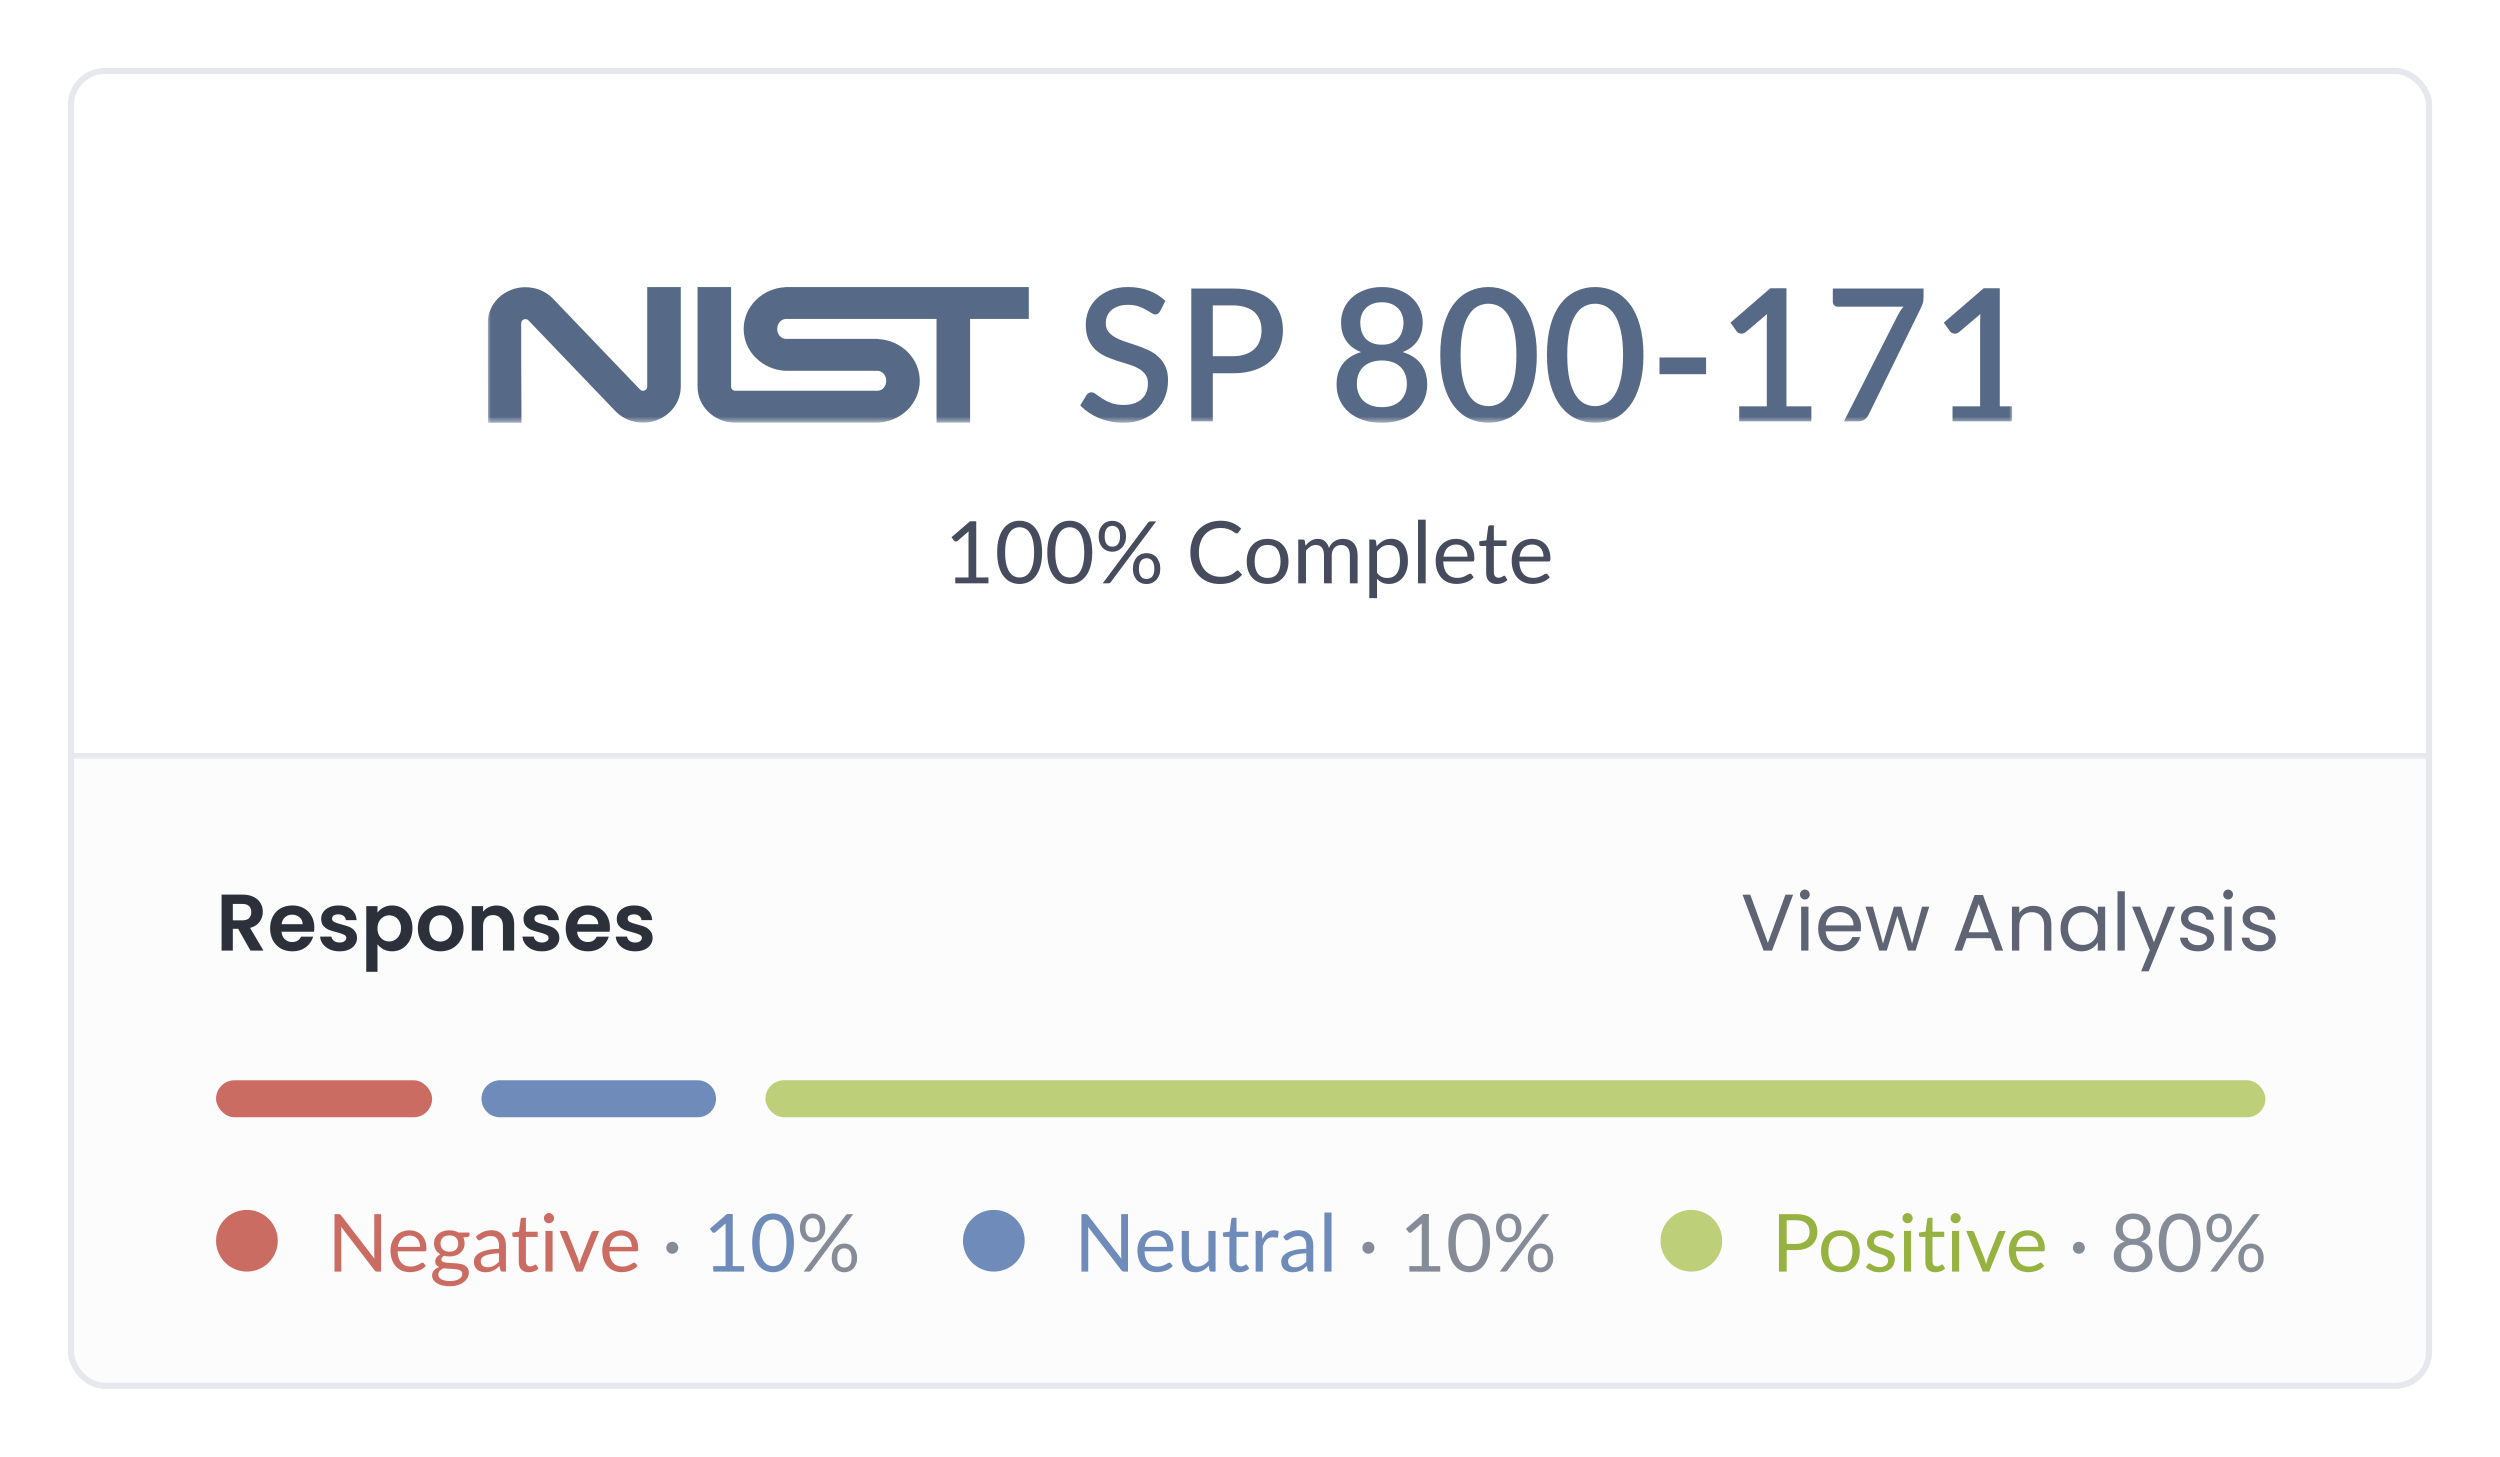<svg viewBox="0 0 405 236" fill="none" xmlns="http://www.w3.org/2000/svg">
<g filter="url(#filter0_d_2_9)">
<g clip-path="url(#clip0_2_9)">
<mask id="path-3-inside-1_2_9" fill="white">
<path d="M6 2H389V114H6V2Z"/>
</mask>
<path d="M6 2H389V114H6V2Z" fill="white"/>
<g clip-path="url(#clip1_2_9)">
<mask id="mask0_2_9" style="mask-type:luminance" maskUnits="userSpaceOnUse" x="74" y="27" width="247" height="33">
<path d="M321 27.5H74V59.5H321V27.5Z" fill="white"/>
</mask>
<g mask="url(#mask0_2_9)">
<path fill-rule="evenodd" clip-rule="evenodd" d="M80.114 37.527C76.739 37.527 74 40.133 74 43.343L74.047 59.5H79.481L79.434 48.752V43.343C79.434 43.009 79.703 42.73 80.046 42.697C80.068 42.695 80.09 42.697 80.114 42.697C80.301 42.697 80.47 42.77 80.593 42.887L94.85 57.769C95.957 58.821 97.485 59.473 99.172 59.473C102.547 59.473 105.285 56.867 105.285 53.657V37.5H99.851V47.877V53.657C99.851 53.665 99.852 53.673 99.851 53.681C99.838 54.026 99.538 54.303 99.172 54.303C98.985 54.303 98.815 54.23 98.692 54.113L84.435 39.231C83.329 38.179 81.801 37.527 80.114 37.527Z" fill="#566986"/>
<path fill-rule="evenodd" clip-rule="evenodd" d="M108.003 37.5V53.657C108.003 56.867 110.741 59.473 114.116 59.473H137.211C140.99 59.303 144.004 56.336 144.004 52.699C144.004 49.063 140.99 46.091 137.211 45.922V45.901H122.267C121.512 45.861 120.909 45.153 120.909 44.286C120.909 43.419 121.512 42.711 122.267 42.67H146.721V59.473H152.155V42.67H161.665V37.5H122.267V37.52C118.489 37.69 115.475 40.661 115.475 44.298C115.475 47.935 118.489 50.902 122.267 51.072H137.211C137.967 51.112 138.57 51.82 138.57 52.687C138.57 53.555 137.967 54.263 137.211 54.303H120.191H114.116C113.741 54.303 113.437 54.013 113.437 53.657V47.877V37.5H108.003Z" fill="#566986"/>
<path d="M182.942 41.416C182.833 41.595 182.719 41.73 182.6 41.819C182.481 41.899 182.332 41.939 182.153 41.939C181.964 41.939 181.751 41.859 181.513 41.7C181.284 41.54 180.996 41.366 180.649 41.177C180.312 40.977 179.909 40.798 179.442 40.639C178.976 40.469 178.419 40.385 177.774 40.385C177.179 40.385 176.652 40.459 176.195 40.609C175.749 40.758 175.371 40.967 175.064 41.236C174.756 41.505 174.523 41.824 174.364 42.193C174.215 42.552 174.14 42.945 174.14 43.374C174.14 43.922 174.284 44.38 174.572 44.749C174.86 45.107 175.237 45.416 175.704 45.675C176.181 45.934 176.722 46.163 177.328 46.363C177.934 46.552 178.549 46.756 179.174 46.975C179.81 47.195 180.43 47.444 181.036 47.723C181.642 48.002 182.178 48.355 182.644 48.784C183.121 49.212 183.504 49.736 183.792 50.353C184.079 50.971 184.223 51.723 184.223 52.61C184.223 53.567 184.06 54.463 183.732 55.3C183.405 56.137 182.928 56.87 182.303 57.497C181.686 58.115 180.922 58.603 180.008 58.962C179.105 59.321 178.072 59.5 176.911 59.5C176.226 59.5 175.556 59.43 174.9 59.291C174.255 59.161 173.634 58.977 173.038 58.738C172.453 58.489 171.901 58.19 171.385 57.841C170.869 57.492 170.407 57.104 170 56.675L171.013 55.001C171.102 54.862 171.216 54.752 171.355 54.673C171.494 54.593 171.648 54.553 171.817 54.553C172.045 54.553 172.298 54.663 172.577 54.882C172.855 55.091 173.187 55.325 173.575 55.584C173.971 55.833 174.448 56.067 175.004 56.287C175.56 56.496 176.226 56.601 177 56.601C178.261 56.601 179.234 56.292 179.919 55.674C180.614 55.056 180.962 54.204 180.962 53.118C180.962 52.51 180.818 52.017 180.53 51.639C180.242 51.25 179.86 50.926 179.383 50.667C178.916 50.408 178.38 50.189 177.774 50.01C177.169 49.83 176.553 49.641 175.927 49.441C175.302 49.232 174.687 48.993 174.081 48.724C173.476 48.445 172.934 48.087 172.457 47.648C171.991 47.2 171.613 46.652 171.326 46.004C171.038 45.346 170.894 44.529 170.894 43.553C170.894 42.776 171.043 42.023 171.34 41.296C171.648 40.569 172.09 39.926 172.666 39.368C173.252 38.8 173.971 38.347 174.825 38.008C175.68 37.669 176.652 37.5 177.745 37.5C178.976 37.5 180.103 37.694 181.126 38.083C182.159 38.471 183.047 39.025 183.792 39.742L182.942 41.416ZM194.661 48.709C195.435 48.709 196.116 48.61 196.701 48.41C197.297 48.211 197.789 47.932 198.176 47.573C198.573 47.205 198.87 46.761 199.069 46.243C199.268 45.725 199.367 45.147 199.367 44.51C199.367 43.882 199.268 43.319 199.069 42.821C198.881 42.322 198.592 41.899 198.206 41.55C197.819 41.202 197.327 40.938 196.731 40.758C196.145 40.569 195.455 40.474 194.661 40.474H191.474V48.709H194.661ZM194.661 37.739C196.061 37.739 197.273 37.904 198.295 38.232C199.328 38.561 200.177 39.025 200.842 39.622C201.517 40.21 202.019 40.923 202.346 41.76C202.674 42.587 202.837 43.503 202.837 44.51C202.837 45.536 202.664 46.477 202.316 47.334C201.969 48.181 201.453 48.913 200.767 49.531C200.082 50.139 199.229 50.617 198.206 50.966C197.193 51.305 196.011 51.474 194.661 51.474H191.474V59.261H187.989V37.739H194.661ZM218.864 56.959C219.51 56.959 220.085 56.87 220.592 56.69C221.098 56.501 221.52 56.242 221.858 55.913C222.205 55.574 222.469 55.176 222.647 54.717C222.826 54.259 222.915 53.761 222.915 53.223C222.915 52.565 222.811 51.997 222.603 51.519C222.404 51.041 222.121 50.647 221.753 50.338C221.396 50.019 220.969 49.785 220.473 49.636C219.977 49.476 219.44 49.397 218.864 49.397C218.289 49.397 217.752 49.476 217.256 49.636C216.759 49.785 216.327 50.019 215.96 50.338C215.602 50.647 215.32 51.041 215.111 51.519C214.912 51.997 214.813 52.565 214.813 53.223C214.813 53.761 214.902 54.259 215.081 54.717C215.26 55.176 215.519 55.574 215.856 55.913C216.203 56.242 216.631 56.501 217.136 56.69C217.643 56.87 218.218 56.959 218.864 56.959ZM218.864 39.966C218.279 39.966 217.762 40.056 217.315 40.235C216.879 40.414 216.516 40.654 216.228 40.952C215.94 41.251 215.722 41.605 215.572 42.014C215.434 42.412 215.365 42.836 215.365 43.284C215.365 43.732 215.424 44.171 215.543 44.599C215.672 45.028 215.87 45.411 216.138 45.75C216.416 46.079 216.779 46.343 217.226 46.542C217.672 46.741 218.218 46.841 218.864 46.841C219.51 46.841 220.056 46.741 220.503 46.542C220.949 46.343 221.307 46.079 221.575 45.75C221.853 45.411 222.051 45.028 222.171 44.599C222.3 44.171 222.364 43.732 222.364 43.284C222.364 42.836 222.29 42.412 222.141 42.014C222.002 41.605 221.783 41.251 221.485 40.952C221.197 40.654 220.835 40.414 220.398 40.235C219.961 40.056 219.45 39.966 218.864 39.966ZM222.246 48.037C223.565 48.445 224.553 49.093 225.209 49.98C225.874 50.866 226.207 51.967 226.207 53.283C226.207 54.229 226.028 55.086 225.671 55.853C225.314 56.62 224.811 57.273 224.166 57.811C223.521 58.349 222.747 58.768 221.843 59.066C220.949 59.355 219.957 59.5 218.864 59.5C217.772 59.5 216.774 59.355 215.87 59.066C214.977 58.768 214.208 58.349 213.562 57.811C212.917 57.273 212.415 56.62 212.057 55.853C211.7 55.086 211.522 54.229 211.522 53.283C211.522 51.967 211.85 50.866 212.505 49.98C213.17 49.093 214.163 48.445 215.483 48.037C214.411 47.608 213.602 46.986 213.056 46.169C212.52 45.351 212.252 44.37 212.252 43.224C212.252 42.417 212.41 41.665 212.728 40.967C213.046 40.27 213.492 39.667 214.068 39.159C214.654 38.641 215.354 38.237 216.168 37.948C216.982 37.65 217.881 37.5 218.864 37.5C219.847 37.5 220.741 37.65 221.545 37.948C222.359 38.237 223.054 38.641 223.63 39.159C224.216 39.667 224.668 40.27 224.985 40.967C225.314 41.665 225.477 42.417 225.477 43.224C225.477 44.37 225.204 45.351 224.658 46.169C224.121 46.986 223.317 47.608 222.246 48.037ZM243.962 48.5C243.962 50.383 243.759 52.012 243.352 53.387C242.955 54.762 242.403 55.903 241.699 56.81C240.993 57.717 240.165 58.389 239.211 58.827C238.258 59.266 237.231 59.485 236.129 59.485C235.027 59.485 233.998 59.266 233.046 58.827C232.092 58.389 231.263 57.717 230.558 56.81C229.863 55.903 229.317 54.762 228.919 53.387C228.523 52.012 228.324 50.383 228.324 48.5C228.324 46.617 228.523 44.988 228.919 43.613C229.317 42.228 229.863 41.087 230.558 40.19C231.263 39.283 232.092 38.611 233.046 38.173C233.998 37.724 235.027 37.5 236.129 37.5C237.231 37.5 238.258 37.724 239.211 38.173C240.165 38.611 240.993 39.283 241.699 40.19C242.403 41.087 242.955 42.228 243.352 43.613C243.759 44.988 243.962 46.617 243.962 48.5ZM240.656 48.5C240.656 46.906 240.527 45.581 240.269 44.524C240.021 43.458 239.688 42.606 239.271 41.969C238.854 41.331 238.373 40.878 237.827 40.609C237.28 40.34 236.714 40.205 236.129 40.205C235.532 40.205 234.962 40.34 234.416 40.609C233.88 40.878 233.403 41.331 232.986 41.969C232.569 42.606 232.236 43.458 231.988 44.524C231.74 45.581 231.616 46.906 231.616 48.5C231.616 50.094 231.74 51.424 231.988 52.49C232.236 53.547 232.569 54.394 232.986 55.031C233.403 55.669 233.88 56.122 234.416 56.391C234.962 56.66 235.532 56.795 236.129 56.795C236.714 56.795 237.28 56.66 237.827 56.391C238.373 56.122 238.854 55.669 239.271 55.031C239.688 54.394 240.021 53.547 240.269 52.49C240.527 51.424 240.656 50.094 240.656 48.5ZM261.241 48.5C261.241 50.383 261.038 52.012 260.631 53.387C260.233 54.762 259.683 55.903 258.978 56.81C258.273 57.717 257.444 58.389 256.491 58.827C255.537 59.266 254.51 59.485 253.407 59.485C252.305 59.485 251.278 59.266 250.324 58.827C249.371 58.389 248.542 57.717 247.837 56.81C247.142 55.903 246.596 54.762 246.199 53.387C245.801 52.012 245.603 50.383 245.603 48.5C245.603 46.617 245.801 44.988 246.199 43.613C246.596 42.228 247.142 41.087 247.837 40.19C248.542 39.283 249.371 38.611 250.324 38.173C251.278 37.724 252.305 37.5 253.407 37.5C254.51 37.5 255.537 37.724 256.491 38.173C257.444 38.611 258.273 39.283 258.978 40.19C259.683 41.087 260.233 42.228 260.631 43.613C261.038 44.988 261.241 46.617 261.241 48.5ZM257.935 48.5C257.935 46.906 257.806 45.581 257.548 44.524C257.3 43.458 256.967 42.606 256.55 41.969C256.133 41.331 255.651 40.878 255.105 40.609C254.559 40.34 253.993 40.205 253.407 40.205C252.812 40.205 252.241 40.34 251.694 40.609C251.158 40.878 250.682 41.331 250.265 41.969C249.848 42.606 249.515 43.458 249.267 44.524C249.019 45.581 248.895 46.906 248.895 48.5C248.895 50.094 249.019 51.424 249.267 52.49C249.515 53.547 249.848 54.394 250.265 55.031C250.682 55.669 251.158 56.122 251.694 56.391C252.241 56.66 252.812 56.795 253.407 56.795C253.993 56.795 254.559 56.66 255.105 56.391C255.651 56.122 256.133 55.669 256.55 55.031C256.967 54.394 257.3 53.547 257.548 52.49C257.806 51.424 257.935 50.094 257.935 48.5ZM263.835 48.904H271.386V51.624H263.835V48.904ZM288.442 56.825V59.261H276.75V56.825H281.219V43.344C281.219 42.865 281.233 42.377 281.263 41.879L277.823 44.794C277.674 44.913 277.52 44.993 277.361 45.033C277.212 45.062 277.068 45.062 276.929 45.033C276.8 45.003 276.681 44.958 276.572 44.898C276.472 44.828 276.393 44.754 276.334 44.674L275.336 43.269L281.799 37.694H284.406V56.825H288.442ZM306.615 37.739V39.159C306.615 39.577 306.57 39.916 306.481 40.175C306.392 40.434 306.302 40.654 306.213 40.833L297.738 58.14C297.589 58.459 297.376 58.728 297.098 58.947C296.83 59.156 296.472 59.261 296.025 59.261H293.717L302.355 42.238C302.514 41.929 302.673 41.65 302.831 41.401C302.991 41.152 303.169 40.913 303.368 40.683H292.66C292.461 40.683 292.287 40.609 292.138 40.459C291.989 40.3 291.915 40.12 291.915 39.921V37.739H306.615ZM323 56.825V59.261H311.308V56.825H315.776V43.344C315.776 42.865 315.792 42.377 315.821 41.879L312.381 44.794C312.232 44.913 312.078 44.993 311.919 45.033C311.77 45.062 311.626 45.062 311.487 45.033C311.358 45.003 311.239 44.958 311.129 44.898C311.03 44.828 310.951 44.754 310.892 44.674L309.893 43.269L316.358 37.694H318.964V56.825H323Z" fill="#566986"/>
</g>
</g>
<path d="M155.126 84.548V85.5H149.75V84.548H151.899V77.709C151.899 77.504 151.906 77.296 151.92 77.086L150.135 78.619C150.074 78.67 150.014 78.703 149.953 78.717C149.892 78.726 149.836 78.726 149.785 78.717C149.734 78.708 149.685 78.689 149.638 78.661C149.596 78.633 149.563 78.603 149.54 78.57L149.148 78.031L152.137 75.448H153.152V84.548H155.126ZM163.821 80.488C163.821 81.365 163.725 82.126 163.534 82.77C163.347 83.409 163.091 83.939 162.764 84.359C162.437 84.779 162.05 85.092 161.602 85.297C161.159 85.502 160.683 85.605 160.174 85.605C159.661 85.605 159.182 85.502 158.739 85.297C158.3 85.092 157.918 84.779 157.591 84.359C157.264 83.939 157.008 83.409 156.821 82.77C156.634 82.126 156.541 81.365 156.541 80.488C156.541 79.611 156.634 78.85 156.821 78.206C157.008 77.562 157.264 77.03 157.591 76.61C157.918 76.185 158.3 75.87 158.739 75.665C159.182 75.46 159.661 75.357 160.174 75.357C160.683 75.357 161.159 75.46 161.602 75.665C162.05 75.87 162.437 76.185 162.764 76.61C163.091 77.03 163.347 77.562 163.534 78.206C163.725 78.85 163.821 79.611 163.821 80.488ZM162.526 80.488C162.526 79.723 162.461 79.081 162.33 78.563C162.204 78.04 162.031 77.62 161.812 77.303C161.597 76.986 161.348 76.759 161.063 76.624C160.778 76.484 160.482 76.414 160.174 76.414C159.866 76.414 159.57 76.484 159.285 76.624C159 76.759 158.751 76.986 158.536 77.303C158.321 77.62 158.149 78.04 158.018 78.563C157.892 79.081 157.829 79.723 157.829 80.488C157.829 81.253 157.892 81.895 158.018 82.413C158.149 82.931 158.321 83.349 158.536 83.666C158.751 83.983 159 84.212 159.285 84.352C159.57 84.487 159.866 84.555 160.174 84.555C160.482 84.555 160.778 84.487 161.063 84.352C161.348 84.212 161.597 83.983 161.812 83.666C162.031 83.349 162.204 82.931 162.33 82.413C162.461 81.895 162.526 81.253 162.526 80.488ZM171.942 80.488C171.942 81.365 171.847 82.126 171.655 82.77C171.469 83.409 171.212 83.939 170.885 84.359C170.559 84.779 170.171 85.092 169.723 85.297C169.28 85.502 168.804 85.605 168.295 85.605C167.782 85.605 167.304 85.502 166.86 85.297C166.422 85.092 166.039 84.779 165.712 84.359C165.386 83.939 165.129 83.409 164.942 82.77C164.756 82.126 164.662 81.365 164.662 80.488C164.662 79.611 164.756 78.85 164.942 78.206C165.129 77.562 165.386 77.03 165.712 76.61C166.039 76.185 166.422 75.87 166.86 75.665C167.304 75.46 167.782 75.357 168.295 75.357C168.804 75.357 169.28 75.46 169.723 75.665C170.171 75.87 170.559 76.185 170.885 76.61C171.212 77.03 171.469 77.562 171.655 78.206C171.847 78.85 171.942 79.611 171.942 80.488ZM170.647 80.488C170.647 79.723 170.582 79.081 170.451 78.563C170.325 78.04 170.153 77.62 169.933 77.303C169.719 76.986 169.469 76.759 169.184 76.624C168.9 76.484 168.603 76.414 168.295 76.414C167.987 76.414 167.691 76.484 167.406 76.624C167.122 76.759 166.872 76.986 166.657 77.303C166.443 77.62 166.27 78.04 166.139 78.563C166.013 79.081 165.95 79.723 165.95 80.488C165.95 81.253 166.013 81.895 166.139 82.413C166.27 82.931 166.443 83.349 166.657 83.666C166.872 83.983 167.122 84.212 167.406 84.352C167.691 84.487 167.987 84.555 168.295 84.555C168.603 84.555 168.9 84.487 169.184 84.352C169.469 84.212 169.719 83.983 169.933 83.666C170.153 83.349 170.325 82.931 170.451 82.413C170.582 81.895 170.647 81.253 170.647 80.488ZM177.417 77.891C177.417 78.283 177.357 78.635 177.235 78.948C177.114 79.256 176.951 79.517 176.745 79.732C176.545 79.942 176.309 80.103 176.038 80.215C175.772 80.327 175.49 80.383 175.191 80.383C174.879 80.383 174.587 80.327 174.316 80.215C174.046 80.103 173.81 79.942 173.609 79.732C173.413 79.517 173.259 79.256 173.147 78.948C173.035 78.635 172.979 78.283 172.979 77.891C172.979 77.49 173.035 77.133 173.147 76.82C173.259 76.507 173.413 76.244 173.609 76.029C173.81 75.814 174.046 75.651 174.316 75.539C174.587 75.427 174.879 75.371 175.191 75.371C175.509 75.371 175.803 75.427 176.073 75.539C176.344 75.651 176.58 75.814 176.78 76.029C176.981 76.244 177.137 76.507 177.249 76.82C177.361 77.133 177.417 77.49 177.417 77.891ZM176.451 77.891C176.451 77.583 176.419 77.322 176.353 77.107C176.288 76.892 176.197 76.717 176.08 76.582C175.968 76.442 175.835 76.342 175.681 76.281C175.527 76.22 175.364 76.19 175.191 76.19C175.019 76.19 174.858 76.22 174.708 76.281C174.559 76.342 174.428 76.442 174.316 76.582C174.204 76.717 174.116 76.892 174.05 77.107C173.985 77.322 173.952 77.583 173.952 77.891C173.952 78.194 173.985 78.453 174.05 78.668C174.116 78.878 174.204 79.051 174.316 79.186C174.428 79.317 174.559 79.412 174.708 79.473C174.858 79.529 175.019 79.557 175.191 79.557C175.364 79.557 175.527 79.529 175.681 79.473C175.835 79.412 175.968 79.317 176.08 79.186C176.197 79.051 176.288 78.878 176.353 78.668C176.419 78.453 176.451 78.194 176.451 77.891ZM180.966 75.679C181.013 75.623 181.067 75.574 181.127 75.532C181.193 75.49 181.279 75.469 181.386 75.469H182.289L174.953 85.297C174.911 85.358 174.858 85.407 174.792 85.444C174.727 85.481 174.648 85.5 174.554 85.5H173.637L180.966 75.679ZM182.968 83.134C182.968 83.526 182.908 83.876 182.786 84.184C182.665 84.492 182.502 84.753 182.296 84.968C182.096 85.178 181.86 85.339 181.589 85.451C181.323 85.563 181.041 85.619 180.742 85.619C180.425 85.619 180.131 85.563 179.86 85.451C179.594 85.339 179.361 85.178 179.16 84.968C178.964 84.753 178.81 84.492 178.698 84.184C178.586 83.876 178.53 83.526 178.53 83.134C178.53 82.733 178.586 82.376 178.698 82.063C178.81 81.746 178.964 81.48 179.16 81.265C179.361 81.05 179.594 80.887 179.86 80.775C180.131 80.663 180.425 80.607 180.742 80.607C181.055 80.607 181.347 80.663 181.617 80.775C181.893 80.887 182.128 81.05 182.324 81.265C182.525 81.48 182.681 81.746 182.793 82.063C182.91 82.376 182.968 82.733 182.968 83.134ZM182.002 83.134C182.002 82.826 181.97 82.565 181.904 82.35C181.839 82.131 181.748 81.953 181.631 81.818C181.519 81.683 181.386 81.585 181.232 81.524C181.078 81.463 180.915 81.433 180.742 81.433C180.57 81.433 180.406 81.463 180.252 81.524C180.103 81.585 179.972 81.683 179.86 81.818C179.748 81.953 179.66 82.131 179.594 82.35C179.534 82.565 179.503 82.826 179.503 83.134C179.503 83.437 179.534 83.694 179.594 83.904C179.66 84.114 179.748 84.287 179.86 84.422C179.972 84.553 180.103 84.648 180.252 84.709C180.406 84.765 180.57 84.793 180.742 84.793C180.915 84.793 181.078 84.765 181.232 84.709C181.386 84.648 181.519 84.553 181.631 84.422C181.748 84.287 181.839 84.114 181.904 83.904C181.97 83.694 182.002 83.437 182.002 83.134ZM195.493 83.428C195.568 83.428 195.633 83.458 195.689 83.519L196.228 84.1C195.817 84.576 195.318 84.947 194.73 85.213C194.147 85.479 193.44 85.612 192.609 85.612C191.89 85.612 191.237 85.488 190.649 85.241C190.061 84.989 189.559 84.639 189.144 84.191C188.729 83.738 188.407 83.197 188.178 82.567C187.949 81.937 187.835 81.244 187.835 80.488C187.835 79.732 187.954 79.039 188.192 78.409C188.43 77.779 188.764 77.238 189.193 76.785C189.627 76.332 190.145 75.982 190.747 75.735C191.349 75.483 192.014 75.357 192.742 75.357C193.456 75.357 194.086 75.471 194.632 75.7C195.178 75.929 195.659 76.239 196.074 76.631L195.626 77.254C195.598 77.301 195.561 77.34 195.514 77.373C195.472 77.401 195.414 77.415 195.339 77.415C195.255 77.415 195.152 77.371 195.031 77.282C194.91 77.189 194.751 77.086 194.555 76.974C194.359 76.862 194.114 76.762 193.82 76.673C193.526 76.58 193.164 76.533 192.735 76.533C192.217 76.533 191.743 76.624 191.314 76.806C190.885 76.983 190.514 77.242 190.201 77.583C189.893 77.924 189.653 78.339 189.48 78.829C189.307 79.319 189.221 79.872 189.221 80.488C189.221 81.113 189.31 81.671 189.487 82.161C189.669 82.651 189.914 83.066 190.222 83.407C190.535 83.743 190.901 84 191.321 84.177C191.746 84.354 192.203 84.443 192.693 84.443C192.992 84.443 193.26 84.427 193.498 84.394C193.741 84.357 193.962 84.301 194.163 84.226C194.368 84.151 194.557 84.058 194.73 83.946C194.907 83.829 195.082 83.692 195.255 83.533C195.334 83.463 195.414 83.428 195.493 83.428ZM200.361 78.297C200.879 78.297 201.345 78.383 201.761 78.556C202.176 78.729 202.531 78.974 202.825 79.291C203.119 79.608 203.343 79.993 203.497 80.446C203.655 80.894 203.735 81.396 203.735 81.951C203.735 82.511 203.655 83.015 203.497 83.463C203.343 83.911 203.119 84.294 202.825 84.611C202.531 84.928 202.176 85.173 201.761 85.346C201.345 85.514 200.879 85.598 200.361 85.598C199.838 85.598 199.367 85.514 198.947 85.346C198.531 85.173 198.177 84.928 197.883 84.611C197.589 84.294 197.362 83.911 197.204 83.463C197.05 83.015 196.973 82.511 196.973 81.951C196.973 81.396 197.05 80.894 197.204 80.446C197.362 79.993 197.589 79.608 197.883 79.291C198.177 78.974 198.531 78.729 198.947 78.556C199.367 78.383 199.838 78.297 200.361 78.297ZM200.361 84.625C201.061 84.625 201.583 84.392 201.929 83.925C202.274 83.454 202.447 82.798 202.447 81.958C202.447 81.113 202.274 80.455 201.929 79.984C201.583 79.513 201.061 79.277 200.361 79.277C200.006 79.277 199.696 79.338 199.43 79.459C199.168 79.58 198.949 79.755 198.772 79.984C198.599 80.213 198.468 80.495 198.38 80.831C198.296 81.162 198.254 81.538 198.254 81.958C198.254 82.798 198.426 83.454 198.772 83.925C199.122 84.392 199.651 84.625 200.361 84.625ZM205.315 85.5V78.409H206.064C206.241 78.409 206.351 78.495 206.393 78.668L206.484 79.396C206.745 79.074 207.039 78.81 207.366 78.605C207.693 78.4 208.071 78.297 208.5 78.297C208.976 78.297 209.361 78.43 209.655 78.696C209.954 78.962 210.168 79.321 210.299 79.774C210.402 79.517 210.532 79.296 210.691 79.109C210.854 78.922 211.036 78.768 211.237 78.647C211.438 78.526 211.65 78.437 211.874 78.381C212.103 78.325 212.334 78.297 212.567 78.297C212.94 78.297 213.272 78.358 213.561 78.479C213.855 78.596 214.102 78.768 214.303 78.997C214.508 79.226 214.665 79.508 214.772 79.844C214.879 80.175 214.933 80.556 214.933 80.985V85.5H213.68V80.985C213.68 80.43 213.559 80.01 213.316 79.725C213.073 79.436 212.723 79.291 212.266 79.291C212.061 79.291 211.865 79.328 211.678 79.403C211.496 79.473 211.335 79.578 211.195 79.718C211.055 79.858 210.943 80.035 210.859 80.25C210.78 80.46 210.74 80.705 210.74 80.985V85.5H209.487V80.985C209.487 80.416 209.373 79.991 209.144 79.711C208.915 79.431 208.582 79.291 208.143 79.291C207.835 79.291 207.55 79.375 207.289 79.543C207.028 79.706 206.787 79.93 206.568 80.215V85.5H205.315ZM218.08 83.792C218.309 84.1 218.558 84.317 218.829 84.443C219.1 84.569 219.403 84.632 219.739 84.632C220.402 84.632 220.91 84.396 221.265 83.925C221.62 83.454 221.797 82.782 221.797 81.909C221.797 81.447 221.755 81.05 221.671 80.719C221.592 80.388 221.475 80.117 221.321 79.907C221.167 79.692 220.978 79.536 220.754 79.438C220.53 79.34 220.276 79.291 219.991 79.291C219.585 79.291 219.228 79.384 218.92 79.571C218.617 79.758 218.337 80.021 218.08 80.362V83.792ZM218.017 79.508C218.316 79.139 218.661 78.843 219.053 78.619C219.445 78.395 219.893 78.283 220.397 78.283C220.808 78.283 221.179 78.362 221.51 78.521C221.841 78.675 222.124 78.906 222.357 79.214C222.59 79.517 222.77 79.895 222.896 80.348C223.022 80.801 223.085 81.321 223.085 81.909C223.085 82.432 223.015 82.919 222.875 83.372C222.735 83.82 222.532 84.21 222.266 84.541C222.005 84.868 221.683 85.127 221.3 85.318C220.922 85.505 220.495 85.598 220.019 85.598C219.585 85.598 219.212 85.526 218.899 85.381C218.591 85.232 218.318 85.026 218.08 84.765V87.901H216.827V78.409H217.576C217.753 78.409 217.863 78.495 217.905 78.668L218.017 79.508ZM225.963 75.189V85.5H224.716V75.189H225.963ZM232.729 81.181C232.729 80.892 232.687 80.628 232.603 80.39C232.524 80.147 232.405 79.94 232.246 79.767C232.092 79.59 231.903 79.454 231.679 79.361C231.455 79.263 231.201 79.214 230.916 79.214C230.319 79.214 229.845 79.389 229.495 79.739C229.15 80.084 228.935 80.565 228.851 81.181H232.729ZM233.737 84.506C233.583 84.693 233.399 84.856 233.184 84.996C232.969 85.131 232.738 85.243 232.491 85.332C232.248 85.421 231.996 85.486 231.735 85.528C231.474 85.575 231.215 85.598 230.958 85.598C230.468 85.598 230.015 85.516 229.6 85.353C229.189 85.185 228.832 84.942 228.529 84.625C228.23 84.303 227.997 83.906 227.829 83.435C227.661 82.964 227.577 82.422 227.577 81.811C227.577 81.316 227.652 80.854 227.801 80.425C227.955 79.996 228.174 79.625 228.459 79.312C228.744 78.995 229.091 78.747 229.502 78.57C229.913 78.388 230.375 78.297 230.888 78.297C231.313 78.297 231.705 78.369 232.064 78.514C232.428 78.654 232.741 78.859 233.002 79.13C233.268 79.396 233.476 79.727 233.625 80.124C233.774 80.516 233.849 80.964 233.849 81.468C233.849 81.664 233.828 81.795 233.786 81.86C233.744 81.925 233.665 81.958 233.548 81.958H228.809C228.823 82.406 228.884 82.796 228.991 83.127C229.103 83.458 229.257 83.736 229.453 83.96C229.649 84.179 229.882 84.345 230.153 84.457C230.424 84.564 230.727 84.618 231.063 84.618C231.376 84.618 231.644 84.583 231.868 84.513C232.097 84.438 232.293 84.359 232.456 84.275C232.619 84.191 232.755 84.114 232.862 84.044C232.974 83.969 233.07 83.932 233.149 83.932C233.252 83.932 233.331 83.972 233.387 84.051L233.737 84.506ZM237.502 85.612C236.942 85.612 236.51 85.456 236.207 85.143C235.908 84.83 235.759 84.38 235.759 83.792V79.452H234.905C234.83 79.452 234.767 79.431 234.716 79.389C234.665 79.342 234.639 79.272 234.639 79.179V78.682L235.801 78.535L236.088 76.344C236.102 76.274 236.132 76.218 236.179 76.176C236.23 76.129 236.296 76.106 236.375 76.106H237.005V78.549H239.056V79.452H237.005V83.708C237.005 84.007 237.077 84.228 237.222 84.373C237.367 84.518 237.553 84.59 237.782 84.59C237.913 84.59 238.025 84.574 238.118 84.541C238.216 84.504 238.3 84.464 238.37 84.422C238.44 84.38 238.498 84.343 238.545 84.31C238.596 84.273 238.641 84.254 238.678 84.254C238.743 84.254 238.802 84.294 238.853 84.373L239.217 84.968C239.002 85.169 238.743 85.327 238.44 85.444C238.137 85.556 237.824 85.612 237.502 85.612ZM245.047 81.181C245.047 80.892 245.005 80.628 244.921 80.39C244.842 80.147 244.723 79.94 244.564 79.767C244.41 79.59 244.221 79.454 243.997 79.361C243.773 79.263 243.519 79.214 243.234 79.214C242.637 79.214 242.163 79.389 241.813 79.739C241.468 80.084 241.253 80.565 241.169 81.181H245.047ZM246.055 84.506C245.901 84.693 245.717 84.856 245.502 84.996C245.288 85.131 245.057 85.243 244.809 85.332C244.567 85.421 244.315 85.486 244.053 85.528C243.792 85.575 243.533 85.598 243.276 85.598C242.786 85.598 242.334 85.516 241.918 85.353C241.508 85.185 241.151 84.942 240.847 84.625C240.549 84.303 240.315 83.906 240.147 83.435C239.979 82.964 239.895 82.422 239.895 81.811C239.895 81.316 239.97 80.854 240.119 80.425C240.273 79.996 240.493 79.625 240.777 79.312C241.062 78.995 241.41 78.747 241.82 78.57C242.231 78.388 242.693 78.297 243.206 78.297C243.631 78.297 244.023 78.369 244.382 78.514C244.746 78.654 245.059 78.859 245.32 79.13C245.586 79.396 245.794 79.727 245.943 80.124C246.093 80.516 246.167 80.964 246.167 81.468C246.167 81.664 246.146 81.795 246.104 81.86C246.062 81.925 245.983 81.958 245.866 81.958H241.127C241.141 82.406 241.202 82.796 241.309 83.127C241.421 83.458 241.575 83.736 241.771 83.96C241.967 84.179 242.201 84.345 242.471 84.457C242.742 84.564 243.045 84.618 243.381 84.618C243.694 84.618 243.962 84.583 244.186 84.513C244.415 84.438 244.611 84.359 244.774 84.275C244.938 84.191 245.073 84.114 245.18 84.044C245.292 83.969 245.388 83.932 245.467 83.932C245.57 83.932 245.649 83.972 245.705 84.051L246.055 84.506Z" fill="#464C5D"/>
<path d="M389 113H6V115H389V113Z" fill="#E6E8EE" mask="url(#path-3-inside-1_2_9)"/>
<rect width="383" height="102" transform="translate(6 114)" fill="#FCFCFC"/>
<path d="M35.577 145L33.575 141.464H32.717V145H30.897V135.926H34.303C35.005 135.926 35.603 136.052 36.097 136.303C36.591 136.546 36.959 136.879 37.202 137.304C37.453 137.72 37.579 138.188 37.579 138.708C37.579 139.306 37.406 139.848 37.059 140.333C36.712 140.81 36.197 141.139 35.512 141.321L37.683 145H35.577ZM32.717 140.099H34.238C34.732 140.099 35.1 139.982 35.343 139.748C35.586 139.505 35.707 139.172 35.707 138.747C35.707 138.331 35.586 138.01 35.343 137.785C35.1 137.551 34.732 137.434 34.238 137.434H32.717V140.099ZM45.92 141.243C45.92 141.503 45.903 141.737 45.868 141.945H40.603C40.647 142.465 40.828 142.872 41.149 143.167C41.47 143.462 41.864 143.609 42.332 143.609C43.008 143.609 43.489 143.319 43.775 142.738H45.738C45.53 143.431 45.132 144.003 44.542 144.454C43.953 144.896 43.229 145.117 42.371 145.117C41.678 145.117 41.054 144.965 40.499 144.662C39.953 144.35 39.524 143.912 39.212 143.349C38.909 142.786 38.757 142.136 38.757 141.399C38.757 140.654 38.909 139.999 39.212 139.436C39.516 138.873 39.94 138.439 40.486 138.136C41.032 137.833 41.66 137.681 42.371 137.681C43.056 137.681 43.667 137.828 44.204 138.123C44.75 138.418 45.17 138.838 45.465 139.384C45.769 139.921 45.92 140.541 45.92 141.243ZM44.035 140.723C44.026 140.255 43.858 139.882 43.528 139.605C43.199 139.319 42.796 139.176 42.319 139.176C41.868 139.176 41.487 139.315 41.175 139.592C40.872 139.861 40.685 140.238 40.616 140.723H44.035ZM50.005 145.117C49.415 145.117 48.887 145.013 48.419 144.805C47.951 144.588 47.578 144.298 47.301 143.934C47.032 143.57 46.885 143.167 46.859 142.725H48.692C48.726 143.002 48.861 143.232 49.095 143.414C49.337 143.596 49.636 143.687 49.992 143.687C50.338 143.687 50.607 143.618 50.798 143.479C50.997 143.34 51.097 143.163 51.097 142.946C51.097 142.712 50.975 142.539 50.733 142.426C50.499 142.305 50.122 142.175 49.602 142.036C49.064 141.906 48.622 141.772 48.276 141.633C47.938 141.494 47.643 141.282 47.392 140.996C47.149 140.71 47.028 140.324 47.028 139.839C47.028 139.44 47.14 139.076 47.366 138.747C47.6 138.418 47.929 138.158 48.354 137.967C48.787 137.776 49.294 137.681 49.875 137.681C50.733 137.681 51.417 137.898 51.929 138.331C52.44 138.756 52.722 139.332 52.774 140.06H51.032C51.006 139.774 50.884 139.549 50.668 139.384C50.46 139.211 50.178 139.124 49.823 139.124C49.493 139.124 49.238 139.185 49.056 139.306C48.882 139.427 48.796 139.596 48.796 139.813C48.796 140.056 48.917 140.242 49.16 140.372C49.402 140.493 49.779 140.619 50.291 140.749C50.811 140.879 51.24 141.013 51.578 141.152C51.916 141.291 52.206 141.507 52.449 141.802C52.7 142.088 52.83 142.469 52.839 142.946C52.839 143.362 52.722 143.735 52.488 144.064C52.262 144.393 51.933 144.653 51.5 144.844C51.075 145.026 50.577 145.117 50.005 145.117ZM56.153 138.838C56.386 138.509 56.707 138.236 57.114 138.019C57.531 137.794 58.003 137.681 58.532 137.681C59.147 137.681 59.702 137.833 60.196 138.136C60.698 138.439 61.093 138.873 61.379 139.436C61.673 139.991 61.821 140.636 61.821 141.373C61.821 142.11 61.673 142.764 61.379 143.336C61.093 143.899 60.698 144.337 60.196 144.649C59.702 144.961 59.147 145.117 58.532 145.117C58.003 145.117 57.535 145.009 57.127 144.792C56.729 144.575 56.404 144.302 56.153 143.973V148.432H54.333V137.798H56.153V138.838ZM59.962 141.373C59.962 140.94 59.87 140.567 59.688 140.255C59.515 139.934 59.281 139.692 58.986 139.527C58.7 139.362 58.389 139.28 58.05 139.28C57.721 139.28 57.409 139.367 57.114 139.54C56.828 139.705 56.594 139.947 56.413 140.268C56.239 140.589 56.153 140.966 56.153 141.399C56.153 141.832 56.239 142.209 56.413 142.53C56.594 142.851 56.828 143.098 57.114 143.271C57.409 143.436 57.721 143.518 58.05 143.518C58.389 143.518 58.7 143.431 58.986 143.258C59.281 143.085 59.515 142.838 59.688 142.517C59.87 142.196 59.962 141.815 59.962 141.373ZM66.341 145.117C65.648 145.117 65.024 144.965 64.469 144.662C63.914 144.35 63.477 143.912 63.156 143.349C62.844 142.786 62.688 142.136 62.688 141.399C62.688 140.662 62.848 140.012 63.169 139.449C63.498 138.886 63.945 138.452 64.508 138.149C65.071 137.837 65.7 137.681 66.393 137.681C67.086 137.681 67.715 137.837 68.278 138.149C68.841 138.452 69.283 138.886 69.604 139.449C69.933 140.012 70.098 140.662 70.098 141.399C70.098 142.136 69.929 142.786 69.591 143.349C69.262 143.912 68.811 144.35 68.239 144.662C67.676 144.965 67.043 145.117 66.341 145.117ZM66.341 143.531C66.67 143.531 66.978 143.453 67.264 143.297C67.559 143.132 67.793 142.89 67.966 142.569C68.139 142.248 68.226 141.858 68.226 141.399C68.226 140.714 68.044 140.19 67.68 139.826C67.325 139.453 66.887 139.267 66.367 139.267C65.847 139.267 65.409 139.453 65.054 139.826C64.707 140.19 64.534 140.714 64.534 141.399C64.534 142.084 64.703 142.612 65.041 142.985C65.388 143.349 65.821 143.531 66.341 143.531ZM75.424 137.694C76.282 137.694 76.975 137.967 77.504 138.513C78.033 139.05 78.297 139.804 78.297 140.775V145H76.477V141.022C76.477 140.45 76.334 140.012 76.048 139.709C75.762 139.397 75.372 139.241 74.878 139.241C74.376 139.241 73.977 139.397 73.682 139.709C73.396 140.012 73.253 140.45 73.253 141.022V145H71.433V137.798H73.253V138.695C73.496 138.383 73.803 138.14 74.176 137.967C74.558 137.785 74.974 137.694 75.424 137.694ZM82.784 145.117C82.195 145.117 81.666 145.013 81.198 144.805C80.73 144.588 80.357 144.298 80.08 143.934C79.811 143.57 79.664 143.167 79.638 142.725H81.471C81.505 143.002 81.64 143.232 81.874 143.414C82.117 143.596 82.415 143.687 82.771 143.687C83.118 143.687 83.386 143.618 83.577 143.479C83.776 143.34 83.876 143.163 83.876 142.946C83.876 142.712 83.754 142.539 83.512 142.426C83.278 142.305 82.901 142.175 82.381 142.036C81.844 141.906 81.401 141.772 81.055 141.633C80.717 141.494 80.422 141.282 80.171 140.996C79.928 140.71 79.807 140.324 79.807 139.839C79.807 139.44 79.919 139.076 80.145 138.747C80.379 138.418 80.708 138.158 81.133 137.967C81.566 137.776 82.073 137.681 82.654 137.681C83.512 137.681 84.197 137.898 84.708 138.331C85.219 138.756 85.501 139.332 85.553 140.06H83.811C83.785 139.774 83.663 139.549 83.447 139.384C83.239 139.211 82.957 139.124 82.602 139.124C82.272 139.124 82.017 139.185 81.835 139.306C81.662 139.427 81.575 139.596 81.575 139.813C81.575 140.056 81.696 140.242 81.939 140.372C82.181 140.493 82.558 140.619 83.07 140.749C83.59 140.879 84.019 141.013 84.357 141.152C84.695 141.291 84.985 141.507 85.228 141.802C85.479 142.088 85.609 142.469 85.618 142.946C85.618 143.362 85.501 143.735 85.267 144.064C85.041 144.393 84.712 144.653 84.279 144.844C83.854 145.026 83.356 145.117 82.784 145.117ZM93.807 141.243C93.807 141.503 93.79 141.737 93.755 141.945H88.49C88.533 142.465 88.715 142.872 89.036 143.167C89.356 143.462 89.751 143.609 90.219 143.609C90.895 143.609 91.376 143.319 91.662 142.738H93.625C93.417 143.431 93.018 144.003 92.429 144.454C91.84 144.896 91.116 145.117 90.258 145.117C89.564 145.117 88.941 144.965 88.386 144.662C87.84 144.35 87.411 143.912 87.099 143.349C86.796 142.786 86.644 142.136 86.644 141.399C86.644 140.654 86.796 139.999 87.099 139.436C87.402 138.873 87.827 138.439 88.373 138.136C88.919 137.833 89.547 137.681 90.258 137.681C90.942 137.681 91.553 137.828 92.091 138.123C92.637 138.418 93.057 138.838 93.352 139.384C93.655 139.921 93.807 140.541 93.807 141.243ZM91.922 140.723C91.913 140.255 91.744 139.882 91.415 139.605C91.085 139.319 90.683 139.176 90.206 139.176C89.755 139.176 89.374 139.315 89.062 139.592C88.758 139.861 88.572 140.238 88.503 140.723H91.922ZM97.891 145.117C97.302 145.117 96.773 145.013 96.305 144.805C95.837 144.588 95.465 144.298 95.187 143.934C94.919 143.57 94.771 143.167 94.745 142.725H96.578C96.613 143.002 96.747 143.232 96.981 143.414C97.224 143.596 97.523 143.687 97.878 143.687C98.225 143.687 98.494 143.618 98.684 143.479C98.884 143.34 98.983 143.163 98.983 142.946C98.983 142.712 98.862 142.539 98.619 142.426C98.385 142.305 98.008 142.175 97.488 142.036C96.951 141.906 96.509 141.772 96.162 141.633C95.824 141.494 95.53 141.282 95.278 140.996C95.036 140.71 94.914 140.324 94.914 139.839C94.914 139.44 95.027 139.076 95.252 138.747C95.486 138.418 95.816 138.158 96.24 137.967C96.674 137.776 97.181 137.681 97.761 137.681C98.619 137.681 99.304 137.898 99.815 138.331C100.327 138.756 100.608 139.332 100.66 140.06H98.918C98.892 139.774 98.771 139.549 98.554 139.384C98.346 139.211 98.065 139.124 97.709 139.124C97.38 139.124 97.124 139.185 96.942 139.306C96.769 139.427 96.682 139.596 96.682 139.813C96.682 140.056 96.804 140.242 97.046 140.372C97.289 140.493 97.666 140.619 98.177 140.749C98.697 140.879 99.126 141.013 99.464 141.152C99.802 141.291 100.093 141.507 100.335 141.802C100.587 142.088 100.717 142.469 100.725 142.946C100.725 143.362 100.608 143.735 100.374 144.064C100.149 144.393 99.82 144.653 99.386 144.844C98.962 145.026 98.463 145.117 97.891 145.117Z" fill="#2B303B"/>
<path d="M285.489 135.939L282.07 145H280.705L277.286 135.939H278.547L281.394 143.752L284.241 135.939H285.489ZM287.397 136.719C287.172 136.719 286.981 136.641 286.825 136.485C286.669 136.329 286.591 136.138 286.591 135.913C286.591 135.688 286.669 135.497 286.825 135.341C286.981 135.185 287.172 135.107 287.397 135.107C287.614 135.107 287.796 135.185 287.943 135.341C288.099 135.497 288.177 135.688 288.177 135.913C288.177 136.138 288.099 136.329 287.943 136.485C287.796 136.641 287.614 136.719 287.397 136.719ZM287.969 137.876V145H286.786V137.876H287.969ZM296.485 141.165C296.485 141.39 296.472 141.629 296.446 141.88H290.752C290.796 142.582 291.034 143.132 291.467 143.531C291.909 143.921 292.442 144.116 293.066 144.116C293.578 144.116 294.002 143.999 294.34 143.765C294.687 143.522 294.93 143.202 295.068 142.803H296.342C296.152 143.488 295.77 144.047 295.198 144.48C294.626 144.905 293.916 145.117 293.066 145.117C292.39 145.117 291.784 144.965 291.246 144.662C290.718 144.359 290.302 143.93 289.998 143.375C289.695 142.812 289.543 142.162 289.543 141.425C289.543 140.688 289.691 140.043 289.985 139.488C290.28 138.933 290.692 138.509 291.22 138.214C291.758 137.911 292.373 137.759 293.066 137.759C293.742 137.759 294.34 137.906 294.86 138.201C295.38 138.496 295.779 138.903 296.056 139.423C296.342 139.934 296.485 140.515 296.485 141.165ZM295.263 140.918C295.263 140.467 295.164 140.082 294.964 139.761C294.765 139.432 294.492 139.185 294.145 139.02C293.807 138.847 293.43 138.76 293.014 138.76C292.416 138.76 291.905 138.951 291.48 139.332C291.064 139.713 290.826 140.242 290.765 140.918H295.263ZM307.537 137.876L305.314 145H304.092L302.376 139.345L300.66 145H299.438L297.202 137.876H298.411L300.049 143.856L301.817 137.876H303.026L304.755 143.869L306.367 137.876H307.537ZM317.533 142.985H313.581L312.853 145H311.605L314.881 135.991H316.246L319.509 145H318.261L317.533 142.985ZM317.195 142.023L315.557 137.447L313.919 142.023H317.195ZM324.408 137.746C325.274 137.746 325.976 138.01 326.514 138.539C327.051 139.059 327.32 139.813 327.32 140.801V145H326.15V140.97C326.15 140.259 325.972 139.718 325.617 139.345C325.261 138.964 324.776 138.773 324.161 138.773C323.537 138.773 323.038 138.968 322.666 139.358C322.302 139.748 322.12 140.316 322.12 141.061V145H320.937V137.876H322.12V138.89C322.354 138.526 322.67 138.244 323.069 138.045C323.476 137.846 323.922 137.746 324.408 137.746ZM328.81 141.412C328.81 140.684 328.957 140.047 329.252 139.501C329.547 138.946 329.95 138.517 330.461 138.214C330.981 137.911 331.557 137.759 332.19 137.759C332.814 137.759 333.356 137.893 333.815 138.162C334.274 138.431 334.617 138.769 334.842 139.176V137.876H336.038V145H334.842V143.674C334.608 144.09 334.257 144.437 333.789 144.714C333.33 144.983 332.792 145.117 332.177 145.117C331.544 145.117 330.972 144.961 330.461 144.649C329.95 144.337 329.547 143.899 329.252 143.336C328.957 142.773 328.81 142.131 328.81 141.412ZM334.842 141.425C334.842 140.888 334.734 140.42 334.517 140.021C334.3 139.622 334.006 139.319 333.633 139.111C333.269 138.894 332.866 138.786 332.424 138.786C331.982 138.786 331.579 138.89 331.215 139.098C330.851 139.306 330.561 139.609 330.344 140.008C330.127 140.407 330.019 140.875 330.019 141.412C330.019 141.958 330.127 142.435 330.344 142.842C330.561 143.241 330.851 143.548 331.215 143.765C331.579 143.973 331.982 144.077 332.424 144.077C332.866 144.077 333.269 143.973 333.633 143.765C334.006 143.548 334.3 143.241 334.517 142.842C334.734 142.435 334.842 141.962 334.842 141.425ZM339.22 135.38V145H338.037V135.38H339.22ZM347.372 137.876L343.082 148.354H341.86L343.264 144.922L340.391 137.876H341.704L343.94 143.648L346.15 137.876H347.372ZM351.084 145.117C350.538 145.117 350.048 145.026 349.615 144.844C349.181 144.653 348.839 144.393 348.588 144.064C348.336 143.726 348.198 143.34 348.172 142.907H349.394C349.428 143.262 349.593 143.553 349.888 143.778C350.191 144.003 350.585 144.116 351.071 144.116C351.521 144.116 351.877 144.016 352.137 143.817C352.397 143.618 352.527 143.366 352.527 143.063C352.527 142.751 352.388 142.521 352.111 142.374C351.833 142.218 351.404 142.066 350.824 141.919C350.295 141.78 349.862 141.642 349.524 141.503C349.194 141.356 348.908 141.143 348.666 140.866C348.432 140.58 348.315 140.207 348.315 139.748C348.315 139.384 348.423 139.05 348.64 138.747C348.856 138.444 349.164 138.205 349.563 138.032C349.961 137.85 350.416 137.759 350.928 137.759C351.716 137.759 352.353 137.958 352.839 138.357C353.324 138.756 353.584 139.302 353.619 139.995H352.436C352.41 139.622 352.258 139.323 351.981 139.098C351.712 138.873 351.348 138.76 350.889 138.76C350.464 138.76 350.126 138.851 349.875 139.033C349.623 139.215 349.498 139.453 349.498 139.748C349.498 139.982 349.571 140.177 349.719 140.333C349.875 140.48 350.065 140.602 350.291 140.697C350.525 140.784 350.845 140.883 351.253 140.996C351.764 141.135 352.18 141.273 352.501 141.412C352.821 141.542 353.094 141.741 353.32 142.01C353.554 142.279 353.675 142.63 353.684 143.063C353.684 143.453 353.575 143.804 353.359 144.116C353.142 144.428 352.834 144.675 352.436 144.857C352.046 145.03 351.595 145.117 351.084 145.117ZM355.965 136.719C355.739 136.719 355.549 136.641 355.393 136.485C355.237 136.329 355.159 136.138 355.159 135.913C355.159 135.688 355.237 135.497 355.393 135.341C355.549 135.185 355.739 135.107 355.965 135.107C356.181 135.107 356.363 135.185 356.511 135.341C356.667 135.497 356.745 135.688 356.745 135.913C356.745 136.138 356.667 136.329 356.511 136.485C356.363 136.641 356.181 136.719 355.965 136.719ZM356.537 137.876V145H355.354V137.876H356.537ZM361.075 145.117C360.529 145.117 360.039 145.026 359.606 144.844C359.172 144.653 358.83 144.393 358.579 144.064C358.327 143.726 358.189 143.34 358.163 142.907H359.385C359.419 143.262 359.584 143.553 359.879 143.778C360.182 144.003 360.576 144.116 361.062 144.116C361.512 144.116 361.868 144.016 362.128 143.817C362.388 143.618 362.518 143.366 362.518 143.063C362.518 142.751 362.379 142.521 362.102 142.374C361.824 142.218 361.395 142.066 360.815 141.919C360.286 141.78 359.853 141.642 359.515 141.503C359.185 141.356 358.899 141.143 358.657 140.866C358.423 140.58 358.306 140.207 358.306 139.748C358.306 139.384 358.414 139.05 358.631 138.747C358.847 138.444 359.155 138.205 359.554 138.032C359.952 137.85 360.407 137.759 360.919 137.759C361.707 137.759 362.344 137.958 362.83 138.357C363.315 138.756 363.575 139.302 363.61 139.995H362.427C362.401 139.622 362.249 139.323 361.972 139.098C361.703 138.873 361.339 138.76 360.88 138.76C360.455 138.76 360.117 138.851 359.866 139.033C359.614 139.215 359.489 139.453 359.489 139.748C359.489 139.982 359.562 140.177 359.71 140.333C359.866 140.48 360.056 140.602 360.282 140.697C360.516 140.784 360.836 140.883 361.244 140.996C361.755 141.135 362.171 141.273 362.492 141.412C362.812 141.542 363.085 141.741 363.311 142.01C363.545 142.279 363.666 142.63 363.675 143.063C363.675 143.453 363.566 143.804 363.35 144.116C363.133 144.428 362.825 144.675 362.427 144.857C362.037 145.03 361.586 145.117 361.075 145.117Z" fill="#5E6473"/>
<rect x="30" y="166" width="35" height="6" rx="3" fill="#CB6C62"/>
<path d="M73 169C73 167.343 74.343 166 76 166H108C109.657 166 111 167.343 111 169V169C111 170.657 109.657 172 108 172H76C74.343 172 73 170.657 73 169V169Z" fill="#6E8BBA"/>
<rect x="119" y="166" width="243" height="6" rx="3" fill="#BECF7A"/>
<circle cx="35" cy="192" r="5" fill="#CB6C62"/>
<path d="M56.736 187.685V197H56.105C56.006 197 55.921 196.983 55.852 196.948C55.787 196.913 55.722 196.855 55.657 196.772L50.269 189.752C50.277 189.861 50.284 189.967 50.288 190.071C50.292 190.175 50.294 190.272 50.294 190.363V197H49.19V187.685H49.84C49.896 187.685 49.944 187.69 49.983 187.698C50.022 187.703 50.056 187.714 50.087 187.731C50.117 187.744 50.147 187.766 50.178 187.796C50.208 187.822 50.24 187.857 50.275 187.9L55.663 194.913C55.655 194.801 55.646 194.692 55.638 194.588C55.633 194.48 55.631 194.378 55.631 194.283V187.685H56.736ZM63.048 192.989C63.048 192.721 63.009 192.476 62.931 192.255C62.857 192.03 62.747 191.837 62.6 191.676C62.457 191.512 62.281 191.386 62.073 191.299C61.865 191.208 61.629 191.163 61.365 191.163C60.81 191.163 60.37 191.325 60.045 191.65C59.724 191.971 59.525 192.417 59.447 192.989H63.048ZM63.984 196.077C63.841 196.25 63.67 196.402 63.471 196.532C63.271 196.658 63.057 196.762 62.827 196.844C62.602 196.926 62.368 196.987 62.125 197.026C61.882 197.069 61.642 197.091 61.404 197.091C60.949 197.091 60.528 197.015 60.143 196.863C59.761 196.707 59.43 196.482 59.148 196.188C58.871 195.888 58.654 195.52 58.498 195.082C58.342 194.645 58.264 194.142 58.264 193.574C58.264 193.115 58.333 192.686 58.472 192.287C58.615 191.889 58.819 191.544 59.083 191.254C59.347 190.959 59.67 190.73 60.052 190.565C60.433 190.396 60.862 190.311 61.339 190.311C61.733 190.311 62.097 190.379 62.431 190.513C62.769 190.643 63.059 190.834 63.302 191.085C63.549 191.332 63.741 191.64 63.88 192.008C64.019 192.372 64.088 192.788 64.088 193.256C64.088 193.438 64.069 193.559 64.03 193.62C63.991 193.681 63.917 193.711 63.809 193.711H59.408C59.421 194.127 59.477 194.489 59.577 194.796C59.681 195.104 59.824 195.362 60.006 195.57C60.188 195.774 60.405 195.927 60.656 196.031C60.907 196.131 61.189 196.181 61.501 196.181C61.791 196.181 62.041 196.148 62.249 196.083C62.461 196.014 62.643 195.94 62.795 195.862C62.946 195.784 63.072 195.713 63.172 195.648C63.276 195.579 63.364 195.544 63.438 195.544C63.533 195.544 63.607 195.581 63.659 195.654L63.984 196.077ZM67.804 193.782C68.038 193.782 68.244 193.75 68.421 193.685C68.599 193.62 68.748 193.529 68.87 193.412C68.991 193.295 69.082 193.156 69.143 192.996C69.203 192.831 69.234 192.651 69.234 192.456C69.234 192.053 69.11 191.733 68.863 191.494C68.621 191.256 68.267 191.137 67.804 191.137C67.336 191.137 66.978 191.256 66.731 191.494C66.489 191.733 66.367 192.053 66.367 192.456C66.367 192.651 66.398 192.831 66.458 192.996C66.523 193.156 66.616 193.295 66.738 193.412C66.859 193.529 67.009 193.62 67.186 193.685C67.364 193.75 67.57 193.782 67.804 193.782ZM69.89 197.358C69.89 197.197 69.845 197.067 69.754 196.967C69.663 196.868 69.539 196.79 69.383 196.733C69.232 196.677 69.054 196.638 68.85 196.616C68.647 196.59 68.43 196.571 68.2 196.558C67.975 196.545 67.745 196.532 67.511 196.519C67.277 196.506 67.052 196.484 66.835 196.454C66.593 196.567 66.393 196.71 66.237 196.883C66.086 197.052 66.01 197.251 66.01 197.481C66.01 197.628 66.047 197.765 66.12 197.891C66.198 198.021 66.315 198.131 66.471 198.222C66.627 198.317 66.822 198.391 67.056 198.443C67.295 198.499 67.574 198.528 67.895 198.528C68.207 198.528 68.486 198.499 68.733 198.443C68.98 198.387 69.188 198.307 69.357 198.203C69.531 198.099 69.663 197.975 69.754 197.832C69.845 197.689 69.89 197.531 69.89 197.358ZM71.067 190.675V191.104C71.067 191.247 70.976 191.338 70.794 191.377L70.046 191.475C70.194 191.761 70.267 192.077 70.267 192.424C70.267 192.745 70.204 193.037 70.079 193.301C69.957 193.561 69.788 193.785 69.572 193.971C69.355 194.157 69.095 194.3 68.792 194.4C68.488 194.5 68.159 194.549 67.804 194.549C67.496 194.549 67.206 194.513 66.933 194.439C66.794 194.526 66.688 194.619 66.614 194.718C66.541 194.814 66.504 194.911 66.504 195.011C66.504 195.167 66.567 195.286 66.692 195.368C66.822 195.446 66.991 195.503 67.199 195.537C67.407 195.572 67.643 195.594 67.908 195.602C68.176 195.611 68.449 195.626 68.727 195.648C69.008 195.665 69.281 195.698 69.546 195.745C69.814 195.793 70.053 195.871 70.261 195.979C70.469 196.088 70.636 196.237 70.761 196.428C70.891 196.619 70.956 196.866 70.956 197.169C70.956 197.451 70.885 197.724 70.742 197.988C70.603 198.252 70.402 198.486 70.137 198.69C69.873 198.898 69.548 199.063 69.162 199.184C68.781 199.31 68.35 199.373 67.869 199.373C67.388 199.373 66.967 199.325 66.608 199.23C66.248 199.134 65.949 199.006 65.711 198.846C65.472 198.686 65.293 198.499 65.171 198.287C65.054 198.079 64.996 197.86 64.996 197.631C64.996 197.306 65.098 197.03 65.301 196.805C65.505 196.58 65.784 196.4 66.14 196.265C65.945 196.179 65.789 196.064 65.672 195.921C65.559 195.774 65.503 195.576 65.503 195.33C65.503 195.234 65.52 195.137 65.555 195.037C65.589 194.933 65.641 194.831 65.711 194.731C65.784 194.627 65.873 194.53 65.977 194.439C66.081 194.348 66.203 194.268 66.341 194.198C66.016 194.016 65.763 193.776 65.581 193.477C65.399 193.174 65.308 192.823 65.308 192.424C65.308 192.103 65.368 191.813 65.49 191.553C65.615 191.289 65.789 191.065 66.01 190.883C66.231 190.697 66.493 190.554 66.796 190.454C67.104 190.355 67.44 190.305 67.804 190.305C68.09 190.305 68.356 190.337 68.603 190.402C68.85 190.463 69.076 190.554 69.279 190.675H71.067ZM75.832 194.036C75.299 194.053 74.844 194.097 74.467 194.166C74.094 194.231 73.788 194.318 73.55 194.426C73.316 194.534 73.145 194.662 73.037 194.809C72.933 194.957 72.881 195.121 72.881 195.303C72.881 195.477 72.909 195.626 72.965 195.752C73.022 195.878 73.097 195.982 73.193 196.064C73.292 196.142 73.407 196.2 73.537 196.239C73.671 196.274 73.814 196.291 73.966 196.291C74.17 196.291 74.356 196.272 74.525 196.233C74.694 196.19 74.852 196.129 75 196.051C75.151 195.973 75.294 195.88 75.429 195.771C75.567 195.663 75.702 195.54 75.832 195.401V194.036ZM72.094 191.345C72.458 190.994 72.85 190.732 73.271 190.558C73.691 190.385 74.157 190.298 74.668 190.298C75.037 190.298 75.364 190.359 75.65 190.48C75.936 190.602 76.176 190.771 76.371 190.987C76.566 191.204 76.713 191.466 76.813 191.774C76.913 192.082 76.963 192.42 76.963 192.788V197H76.449C76.337 197 76.25 196.983 76.189 196.948C76.129 196.909 76.081 196.835 76.046 196.727L75.916 196.103C75.743 196.263 75.574 196.406 75.409 196.532C75.245 196.653 75.071 196.757 74.889 196.844C74.707 196.926 74.512 196.989 74.304 197.033C74.1 197.08 73.873 197.104 73.622 197.104C73.366 197.104 73.126 197.069 72.9 197C72.675 196.926 72.478 196.818 72.309 196.675C72.144 196.532 72.012 196.352 71.912 196.135C71.817 195.914 71.769 195.654 71.769 195.355C71.769 195.095 71.841 194.846 71.984 194.608C72.127 194.365 72.359 194.151 72.679 193.964C73 193.778 73.418 193.626 73.934 193.509C74.449 193.388 75.082 193.319 75.832 193.301V192.788C75.832 192.277 75.721 191.891 75.5 191.631C75.279 191.367 74.956 191.234 74.532 191.234C74.246 191.234 74.005 191.271 73.81 191.345C73.62 191.414 73.453 191.494 73.31 191.585C73.171 191.672 73.05 191.752 72.946 191.826C72.846 191.895 72.746 191.93 72.647 191.93C72.569 191.93 72.501 191.91 72.445 191.871C72.389 191.828 72.341 191.776 72.302 191.715L72.094 191.345ZM80.658 197.104C80.138 197.104 79.737 196.959 79.455 196.668C79.178 196.378 79.039 195.96 79.039 195.414V191.384H78.246C78.177 191.384 78.118 191.364 78.071 191.325C78.023 191.282 77.999 191.217 77.999 191.13V190.669L79.078 190.532L79.345 188.498C79.358 188.433 79.386 188.381 79.429 188.342C79.477 188.299 79.538 188.277 79.611 188.277H80.196V190.545H82.101V191.384H80.196V195.336C80.196 195.613 80.263 195.819 80.398 195.953C80.532 196.088 80.705 196.155 80.918 196.155C81.039 196.155 81.143 196.14 81.23 196.109C81.321 196.075 81.399 196.038 81.464 195.999C81.529 195.96 81.583 195.925 81.626 195.895C81.674 195.86 81.715 195.843 81.75 195.843C81.81 195.843 81.865 195.88 81.912 195.953L82.25 196.506C82.051 196.692 81.81 196.84 81.529 196.948C81.247 197.052 80.957 197.104 80.658 197.104ZM84.517 190.415V197H83.36V190.415H84.517ZM84.764 188.348C84.764 188.461 84.741 188.567 84.693 188.667C84.65 188.762 84.589 188.849 84.511 188.927C84.437 189.001 84.348 189.059 84.244 189.102C84.145 189.146 84.039 189.167 83.926 189.167C83.813 189.167 83.707 189.146 83.607 189.102C83.512 189.059 83.428 189.001 83.354 188.927C83.28 188.849 83.222 188.762 83.178 188.667C83.135 188.567 83.113 188.461 83.113 188.348C83.113 188.236 83.135 188.13 83.178 188.03C83.222 187.926 83.28 187.837 83.354 187.763C83.428 187.685 83.512 187.625 83.607 187.581C83.707 187.538 83.813 187.516 83.926 187.516C84.039 187.516 84.145 187.538 84.244 187.581C84.348 187.625 84.437 187.685 84.511 187.763C84.589 187.837 84.65 187.926 84.693 188.03C84.741 188.13 84.764 188.236 84.764 188.348ZM92.061 190.415L89.376 197H88.336L85.651 190.415H86.594C86.689 190.415 86.767 190.439 86.828 190.487C86.889 190.535 86.93 190.591 86.951 190.656L88.622 194.894C88.674 195.054 88.719 195.21 88.758 195.362C88.797 195.514 88.834 195.665 88.869 195.817C88.904 195.665 88.941 195.514 88.98 195.362C89.019 195.21 89.066 195.054 89.123 194.894L90.812 190.656C90.838 190.587 90.882 190.53 90.942 190.487C91.003 190.439 91.075 190.415 91.157 190.415H92.061ZM97.351 192.989C97.351 192.721 97.312 192.476 97.234 192.255C97.16 192.03 97.05 191.837 96.902 191.676C96.759 191.512 96.584 191.386 96.376 191.299C96.168 191.208 95.932 191.163 95.667 191.163C95.113 191.163 94.673 191.325 94.348 191.65C94.027 191.971 93.828 192.417 93.75 192.989H97.351ZM98.287 196.077C98.144 196.25 97.973 196.402 97.773 196.532C97.574 196.658 97.359 196.762 97.13 196.844C96.904 196.926 96.671 196.987 96.428 197.026C96.185 197.069 95.945 197.091 95.706 197.091C95.251 197.091 94.831 197.015 94.445 196.863C94.064 196.707 93.733 196.482 93.451 196.188C93.174 195.888 92.957 195.52 92.801 195.082C92.645 194.645 92.567 194.142 92.567 193.574C92.567 193.115 92.636 192.686 92.775 192.287C92.918 191.889 93.121 191.544 93.386 191.254C93.65 190.959 93.973 190.73 94.354 190.565C94.736 190.396 95.165 190.311 95.641 190.311C96.036 190.311 96.4 190.379 96.733 190.513C97.071 190.643 97.362 190.834 97.604 191.085C97.851 191.332 98.044 191.64 98.183 192.008C98.322 192.372 98.391 192.788 98.391 193.256C98.391 193.438 98.371 193.559 98.332 193.62C98.293 193.681 98.22 193.711 98.111 193.711H93.711C93.724 194.127 93.78 194.489 93.88 194.796C93.984 195.104 94.127 195.362 94.309 195.57C94.491 195.774 94.707 195.927 94.959 196.031C95.21 196.131 95.492 196.181 95.804 196.181C96.094 196.181 96.343 196.148 96.551 196.083C96.764 196.014 96.946 195.94 97.097 195.862C97.249 195.784 97.375 195.713 97.474 195.648C97.578 195.579 97.667 195.544 97.741 195.544C97.836 195.544 97.91 195.581 97.962 195.654L98.287 196.077Z" fill="#CB6C62"/>
<path d="M102.943 193.145C102.943 193.011 102.967 192.883 103.015 192.762C103.067 192.641 103.136 192.537 103.223 192.45C103.314 192.363 103.416 192.294 103.528 192.242C103.645 192.19 103.769 192.164 103.899 192.164C104.033 192.164 104.161 192.19 104.282 192.242C104.404 192.294 104.508 192.363 104.594 192.45C104.681 192.537 104.75 192.641 104.802 192.762C104.854 192.883 104.88 193.011 104.88 193.145C104.88 193.275 104.854 193.399 104.802 193.516C104.75 193.633 104.681 193.737 104.594 193.828C104.508 193.915 104.404 193.984 104.282 194.036C104.161 194.084 104.033 194.107 103.899 194.107C103.769 194.107 103.645 194.084 103.528 194.036C103.416 193.984 103.314 193.915 103.223 193.828C103.136 193.737 103.067 193.633 103.015 193.516C102.967 193.399 102.943 193.275 102.943 193.145ZM128.7 189.934C128.7 190.298 128.644 190.626 128.531 190.916C128.418 191.202 128.267 191.445 128.076 191.644C127.89 191.839 127.671 191.988 127.419 192.092C127.172 192.196 126.91 192.248 126.633 192.248C126.343 192.248 126.072 192.196 125.82 192.092C125.569 191.988 125.35 191.839 125.164 191.644C124.982 191.445 124.839 191.202 124.735 190.916C124.631 190.626 124.579 190.298 124.579 189.934C124.579 189.562 124.631 189.23 124.735 188.94C124.839 188.65 124.982 188.405 125.164 188.205C125.35 188.006 125.569 187.854 125.82 187.75C126.072 187.646 126.343 187.594 126.633 187.594C126.928 187.594 127.201 187.646 127.452 187.75C127.703 187.854 127.922 188.006 128.108 188.205C128.295 188.405 128.44 188.65 128.544 188.94C128.648 189.23 128.7 189.562 128.7 189.934ZM127.803 189.934C127.803 189.648 127.773 189.406 127.712 189.206C127.651 189.007 127.567 188.845 127.458 188.719C127.354 188.589 127.231 188.496 127.088 188.439C126.945 188.383 126.793 188.355 126.633 188.355C126.473 188.355 126.323 188.383 126.184 188.439C126.046 188.496 125.924 188.589 125.82 188.719C125.716 188.845 125.634 189.007 125.573 189.206C125.513 189.406 125.482 189.648 125.482 189.934C125.482 190.216 125.513 190.457 125.573 190.656C125.634 190.851 125.716 191.011 125.82 191.137C125.924 191.258 126.046 191.347 126.184 191.403C126.323 191.455 126.473 191.481 126.633 191.481C126.793 191.481 126.945 191.455 127.088 191.403C127.231 191.347 127.354 191.258 127.458 191.137C127.567 191.011 127.651 190.851 127.712 190.656C127.773 190.457 127.803 190.216 127.803 189.934ZM131.995 187.88C132.039 187.828 132.089 187.783 132.145 187.744C132.206 187.705 132.286 187.685 132.385 187.685H133.224L126.412 196.811C126.373 196.868 126.323 196.913 126.262 196.948C126.202 196.983 126.128 197 126.041 197H125.19L131.995 187.88ZM133.854 194.803C133.854 195.167 133.798 195.492 133.685 195.778C133.573 196.064 133.421 196.307 133.23 196.506C133.044 196.701 132.825 196.85 132.574 196.954C132.327 197.059 132.065 197.111 131.787 197.111C131.493 197.111 131.22 197.059 130.968 196.954C130.721 196.85 130.505 196.701 130.318 196.506C130.136 196.307 129.993 196.064 129.889 195.778C129.785 195.492 129.733 195.167 129.733 194.803C129.733 194.43 129.785 194.099 129.889 193.808C129.993 193.514 130.136 193.267 130.318 193.067C130.505 192.868 130.721 192.716 130.968 192.612C131.22 192.508 131.493 192.456 131.787 192.456C132.078 192.456 132.349 192.508 132.6 192.612C132.856 192.716 133.074 192.868 133.256 193.067C133.443 193.267 133.588 193.514 133.692 193.808C133.8 194.099 133.854 194.43 133.854 194.803ZM132.957 194.803C132.957 194.517 132.927 194.274 132.866 194.075C132.806 193.871 132.721 193.707 132.613 193.581C132.509 193.455 132.385 193.364 132.242 193.308C132.099 193.252 131.948 193.223 131.787 193.223C131.627 193.223 131.475 193.252 131.332 193.308C131.194 193.364 131.072 193.455 130.968 193.581C130.864 193.707 130.782 193.871 130.721 194.075C130.665 194.274 130.637 194.517 130.637 194.803C130.637 195.085 130.665 195.323 130.721 195.518C130.782 195.713 130.864 195.873 130.968 195.999C131.072 196.12 131.194 196.209 131.332 196.265C131.475 196.317 131.627 196.343 131.787 196.343C131.948 196.343 132.099 196.317 132.242 196.265C132.385 196.209 132.509 196.12 132.613 195.999C132.721 195.873 132.806 195.713 132.866 195.518C132.927 195.323 132.957 195.085 132.957 194.803Z" fill="#868B98"/>
<path d="M115.542 196.116V197H110.55V196.116H112.545V189.765C112.545 189.575 112.552 189.382 112.565 189.187L110.907 190.61C110.851 190.658 110.795 190.688 110.738 190.701C110.682 190.71 110.63 190.71 110.582 190.701C110.535 190.693 110.489 190.675 110.446 190.649C110.407 190.623 110.376 190.595 110.355 190.565L109.991 190.064L112.766 187.666H113.709V196.116H115.542ZM123.616 192.346C123.616 193.161 123.527 193.867 123.349 194.465C123.176 195.059 122.938 195.55 122.634 195.94C122.331 196.33 121.971 196.621 121.555 196.811C121.144 197.002 120.702 197.098 120.229 197.098C119.753 197.098 119.308 197.002 118.897 196.811C118.489 196.621 118.134 196.33 117.831 195.94C117.527 195.55 117.289 195.059 117.116 194.465C116.942 193.867 116.856 193.161 116.856 192.346C116.856 191.531 116.942 190.825 117.116 190.227C117.289 189.629 117.527 189.135 117.831 188.745C118.134 188.351 118.489 188.058 118.897 187.867C119.308 187.677 119.753 187.581 120.229 187.581C120.702 187.581 121.144 187.677 121.555 187.867C121.971 188.058 122.331 188.351 122.634 188.745C122.938 189.135 123.176 189.629 123.349 190.227C123.527 190.825 123.616 191.531 123.616 192.346ZM122.413 192.346C122.413 191.635 122.353 191.039 122.231 190.558C122.114 190.073 121.954 189.683 121.75 189.388C121.551 189.094 121.319 188.884 121.055 188.758C120.79 188.628 120.515 188.563 120.229 188.563C119.943 188.563 119.668 188.628 119.404 188.758C119.139 188.884 118.908 189.094 118.708 189.388C118.509 189.683 118.349 190.073 118.227 190.558C118.11 191.039 118.052 191.635 118.052 192.346C118.052 193.057 118.11 193.652 118.227 194.133C118.349 194.614 118.509 195.002 118.708 195.297C118.908 195.592 119.139 195.804 119.404 195.934C119.668 196.06 119.943 196.122 120.229 196.122C120.515 196.122 120.79 196.06 121.055 195.934C121.319 195.804 121.551 195.592 121.75 195.297C121.954 195.002 122.114 194.614 122.231 194.133C122.353 193.652 122.413 193.057 122.413 192.346Z" fill="#6E8BBA"/>
<circle cx="156" cy="192" r="5" fill="#6E8BBA"/>
<path d="M177.736 187.685V197H177.106C177.006 197 176.921 196.983 176.852 196.948C176.787 196.913 176.722 196.855 176.657 196.772L171.269 189.752C171.277 189.861 171.284 189.967 171.288 190.071C171.292 190.175 171.295 190.272 171.295 190.363V197H170.19V187.685H170.84C170.896 187.685 170.944 187.69 170.983 187.698C171.022 187.703 171.056 187.714 171.087 187.731C171.117 187.744 171.147 187.766 171.178 187.796C171.208 187.822 171.24 187.857 171.275 187.9L176.664 194.913C176.655 194.801 176.646 194.692 176.638 194.588C176.633 194.48 176.631 194.378 176.631 194.283V187.685H177.736ZM184.048 192.989C184.048 192.721 184.009 192.476 183.931 192.255C183.857 192.03 183.747 191.837 183.6 191.676C183.457 191.512 183.281 191.386 183.073 191.299C182.865 191.208 182.629 191.163 182.365 191.163C181.81 191.163 181.37 191.325 181.045 191.65C180.724 191.971 180.525 192.417 180.447 192.989H184.048ZM184.984 196.077C184.841 196.25 184.67 196.402 184.471 196.532C184.271 196.658 184.057 196.762 183.827 196.844C183.602 196.926 183.368 196.987 183.125 197.026C182.882 197.069 182.642 197.091 182.404 197.091C181.949 197.091 181.528 197.015 181.143 196.863C180.761 196.707 180.43 196.482 180.148 196.188C179.871 195.888 179.654 195.52 179.498 195.082C179.342 194.645 179.264 194.142 179.264 193.574C179.264 193.115 179.333 192.686 179.472 192.287C179.615 191.889 179.819 191.544 180.083 191.254C180.347 190.959 180.67 190.73 181.052 190.565C181.433 190.396 181.862 190.311 182.339 190.311C182.733 190.311 183.097 190.379 183.431 190.513C183.769 190.643 184.059 190.834 184.302 191.085C184.549 191.332 184.741 191.64 184.88 192.008C185.019 192.372 185.088 192.788 185.088 193.256C185.088 193.438 185.069 193.559 185.03 193.62C184.991 193.681 184.917 193.711 184.809 193.711H180.408C180.421 194.127 180.477 194.489 180.577 194.796C180.681 195.104 180.824 195.362 181.006 195.57C181.188 195.774 181.405 195.927 181.656 196.031C181.907 196.131 182.189 196.181 182.501 196.181C182.791 196.181 183.041 196.148 183.249 196.083C183.461 196.014 183.643 195.94 183.795 195.862C183.946 195.784 184.072 195.713 184.172 195.648C184.276 195.579 184.364 195.544 184.438 195.544C184.533 195.544 184.607 195.581 184.659 195.654L184.984 196.077ZM191.924 190.415V197H191.235C191.07 197 190.966 196.92 190.923 196.759L190.832 196.051C190.546 196.367 190.225 196.623 189.87 196.818C189.514 197.009 189.107 197.104 188.648 197.104C188.288 197.104 187.97 197.046 187.692 196.928C187.419 196.807 187.19 196.638 187.003 196.421C186.817 196.205 186.676 195.943 186.581 195.635C186.49 195.327 186.444 194.987 186.444 194.614V190.415H187.601V194.614C187.601 195.113 187.714 195.498 187.939 195.771C188.169 196.044 188.518 196.181 188.986 196.181C189.328 196.181 189.647 196.101 189.941 195.94C190.24 195.776 190.515 195.55 190.767 195.264V190.415H191.924ZM195.78 197.104C195.26 197.104 194.859 196.959 194.577 196.668C194.3 196.378 194.161 195.96 194.161 195.414V191.384H193.368C193.299 191.384 193.24 191.364 193.193 191.325C193.145 191.282 193.121 191.217 193.121 191.13V190.669L194.2 190.532L194.467 188.498C194.48 188.433 194.508 188.381 194.551 188.342C194.599 188.299 194.66 188.277 194.733 188.277H195.318V190.545H197.223V191.384H195.318V195.336C195.318 195.613 195.385 195.819 195.52 195.953C195.654 196.088 195.827 196.155 196.04 196.155C196.161 196.155 196.265 196.14 196.352 196.109C196.443 196.075 196.521 196.038 196.586 195.999C196.651 195.96 196.705 195.925 196.748 195.895C196.796 195.86 196.837 195.843 196.872 195.843C196.932 195.843 196.987 195.88 197.034 195.953L197.372 196.506C197.173 196.692 196.932 196.84 196.651 196.948C196.369 197.052 196.079 197.104 195.78 197.104ZM199.516 191.735C199.724 191.284 199.98 190.933 200.283 190.682C200.586 190.426 200.957 190.298 201.394 190.298C201.533 190.298 201.665 190.314 201.791 190.344C201.921 190.374 202.036 190.422 202.135 190.487L202.051 191.351C202.025 191.46 201.96 191.514 201.856 191.514C201.795 191.514 201.706 191.501 201.589 191.475C201.472 191.449 201.34 191.436 201.193 191.436C200.985 191.436 200.799 191.466 200.634 191.527C200.474 191.588 200.328 191.679 200.198 191.8C200.073 191.917 199.958 192.064 199.854 192.242C199.754 192.415 199.663 192.615 199.581 192.84V197H198.417V190.415H199.08C199.206 190.415 199.293 190.439 199.34 190.487C199.388 190.535 199.421 190.617 199.438 190.734L199.516 191.735ZM206.62 194.036C206.087 194.053 205.632 194.097 205.255 194.166C204.882 194.231 204.577 194.318 204.338 194.426C204.104 194.534 203.933 194.662 203.825 194.809C203.721 194.957 203.669 195.121 203.669 195.303C203.669 195.477 203.697 195.626 203.753 195.752C203.81 195.878 203.885 195.982 203.981 196.064C204.08 196.142 204.195 196.2 204.325 196.239C204.46 196.274 204.603 196.291 204.754 196.291C204.958 196.291 205.144 196.272 205.313 196.233C205.482 196.19 205.64 196.129 205.788 196.051C205.939 195.973 206.082 195.88 206.217 195.771C206.355 195.663 206.49 195.54 206.62 195.401V194.036ZM202.882 191.345C203.246 190.994 203.638 190.732 204.059 190.558C204.479 190.385 204.945 190.298 205.456 190.298C205.825 190.298 206.152 190.359 206.438 190.48C206.724 190.602 206.964 190.771 207.159 190.987C207.354 191.204 207.502 191.466 207.601 191.774C207.701 192.082 207.751 192.42 207.751 192.788V197H207.237C207.125 197 207.038 196.983 206.977 196.948C206.917 196.909 206.869 196.835 206.834 196.727L206.704 196.103C206.531 196.263 206.362 196.406 206.197 196.532C206.033 196.653 205.859 196.757 205.677 196.844C205.495 196.926 205.3 196.989 205.092 197.033C204.889 197.08 204.661 197.104 204.41 197.104C204.154 197.104 203.914 197.069 203.688 197C203.463 196.926 203.266 196.818 203.097 196.675C202.932 196.532 202.8 196.352 202.7 196.135C202.605 195.914 202.557 195.654 202.557 195.355C202.557 195.095 202.629 194.846 202.772 194.608C202.915 194.365 203.147 194.151 203.467 193.964C203.788 193.778 204.206 193.626 204.722 193.509C205.237 193.388 205.87 193.319 206.62 193.301V192.788C206.62 192.277 206.509 191.891 206.288 191.631C206.067 191.367 205.744 191.234 205.32 191.234C205.034 191.234 204.793 191.271 204.598 191.345C204.408 191.414 204.241 191.494 204.098 191.585C203.959 191.672 203.838 191.752 203.734 191.826C203.634 191.895 203.534 191.93 203.435 191.93C203.357 191.93 203.29 191.91 203.233 191.871C203.177 191.828 203.129 191.776 203.09 191.715L202.882 191.345ZM210.709 187.425V197H209.552V187.425H210.709Z" fill="#6E8BBA"/>
<path d="M215.717 193.145C215.717 193.011 215.74 192.883 215.788 192.762C215.84 192.641 215.909 192.537 215.996 192.45C216.087 192.363 216.189 192.294 216.302 192.242C216.419 192.19 216.542 192.164 216.672 192.164C216.806 192.164 216.934 192.19 217.056 192.242C217.177 192.294 217.281 192.363 217.368 192.45C217.454 192.537 217.524 192.641 217.576 192.762C217.628 192.883 217.654 193.011 217.654 193.145C217.654 193.275 217.628 193.399 217.576 193.516C217.524 193.633 217.454 193.737 217.368 193.828C217.281 193.915 217.177 193.984 217.056 194.036C216.934 194.084 216.806 194.107 216.672 194.107C216.542 194.107 216.419 194.084 216.302 194.036C216.189 193.984 216.087 193.915 215.996 193.828C215.909 193.737 215.84 193.633 215.788 193.516C215.74 193.399 215.717 193.275 215.717 193.145ZM228.315 196.116V197H223.323V196.116H225.319V189.765C225.319 189.575 225.325 189.382 225.338 189.187L223.681 190.61C223.624 190.658 223.568 190.688 223.512 190.701C223.455 190.71 223.403 190.71 223.356 190.701C223.308 190.693 223.263 190.675 223.219 190.649C223.18 190.623 223.15 190.595 223.128 190.565L222.764 190.064L225.54 187.666H226.482V196.116H228.315ZM236.389 192.346C236.389 193.161 236.3 193.867 236.123 194.465C235.949 195.059 235.711 195.55 235.408 195.94C235.104 196.33 234.745 196.621 234.329 196.811C233.917 197.002 233.475 197.098 233.003 197.098C232.526 197.098 232.082 197.002 231.67 196.811C231.263 196.621 230.908 196.33 230.604 195.94C230.301 195.55 230.063 195.059 229.889 194.465C229.716 193.867 229.629 193.161 229.629 192.346C229.629 191.531 229.716 190.825 229.889 190.227C230.063 189.629 230.301 189.135 230.604 188.745C230.908 188.351 231.263 188.058 231.67 187.867C232.082 187.677 232.526 187.581 233.003 187.581C233.475 187.581 233.917 187.677 234.329 187.867C234.745 188.058 235.104 188.351 235.408 188.745C235.711 189.135 235.949 189.629 236.123 190.227C236.3 190.825 236.389 191.531 236.389 192.346ZM235.187 192.346C235.187 191.635 235.126 191.039 235.005 190.558C234.888 190.073 234.727 189.683 234.524 189.388C234.324 189.094 234.093 188.884 233.828 188.758C233.564 188.628 233.289 188.563 233.003 188.563C232.717 188.563 232.442 188.628 232.177 188.758C231.913 188.884 231.681 189.094 231.482 189.388C231.282 189.683 231.122 190.073 231.001 190.558C230.884 191.039 230.825 191.635 230.825 192.346C230.825 193.057 230.884 193.652 231.001 194.133C231.122 194.614 231.282 195.002 231.482 195.297C231.681 195.592 231.913 195.804 232.177 195.934C232.442 196.06 232.717 196.122 233.003 196.122C233.289 196.122 233.564 196.06 233.828 195.934C234.093 195.804 234.324 195.592 234.524 195.297C234.727 195.002 234.888 194.614 235.005 194.133C235.126 193.652 235.187 193.057 235.187 192.346ZM241.473 189.934C241.473 190.298 241.417 190.626 241.304 190.916C241.192 191.202 241.04 191.445 240.849 191.644C240.663 191.839 240.444 191.988 240.193 192.092C239.946 192.196 239.684 192.248 239.406 192.248C239.116 192.248 238.845 192.196 238.594 192.092C238.342 191.988 238.124 191.839 237.937 191.644C237.755 191.445 237.612 191.202 237.508 190.916C237.404 190.626 237.352 190.298 237.352 189.934C237.352 189.562 237.404 189.23 237.508 188.94C237.612 188.65 237.755 188.405 237.937 188.205C238.124 188.006 238.342 187.854 238.594 187.75C238.845 187.646 239.116 187.594 239.406 187.594C239.701 187.594 239.974 187.646 240.225 187.75C240.477 187.854 240.695 188.006 240.882 188.205C241.068 188.405 241.213 188.65 241.317 188.94C241.421 189.23 241.473 189.562 241.473 189.934ZM240.576 189.934C240.576 189.648 240.546 189.406 240.485 189.206C240.425 189.007 240.34 188.845 240.232 188.719C240.128 188.589 240.004 188.496 239.861 188.439C239.718 188.383 239.567 188.355 239.406 188.355C239.246 188.355 239.096 188.383 238.958 188.439C238.819 188.496 238.698 188.589 238.594 188.719C238.49 188.845 238.407 189.007 238.347 189.206C238.286 189.406 238.256 189.648 238.256 189.934C238.256 190.216 238.286 190.457 238.347 190.656C238.407 190.851 238.49 191.011 238.594 191.137C238.698 191.258 238.819 191.347 238.958 191.403C239.096 191.455 239.246 191.481 239.406 191.481C239.567 191.481 239.718 191.455 239.861 191.403C240.004 191.347 240.128 191.258 240.232 191.137C240.34 191.011 240.425 190.851 240.485 190.656C240.546 190.457 240.576 190.216 240.576 189.934ZM244.769 187.88C244.812 187.828 244.862 187.783 244.918 187.744C244.979 187.705 245.059 187.685 245.159 187.685H245.997L239.185 196.811C239.146 196.868 239.096 196.913 239.036 196.948C238.975 196.983 238.901 197 238.815 197H237.963L244.769 187.88ZM246.628 194.803C246.628 195.167 246.571 195.492 246.459 195.778C246.346 196.064 246.194 196.307 246.004 196.506C245.817 196.701 245.599 196.85 245.347 196.954C245.1 197.059 244.838 197.111 244.561 197.111C244.266 197.111 243.993 197.059 243.742 196.954C243.495 196.85 243.278 196.701 243.092 196.506C242.91 196.307 242.767 196.064 242.663 195.778C242.559 195.492 242.507 195.167 242.507 194.803C242.507 194.43 242.559 194.099 242.663 193.808C242.767 193.514 242.91 193.267 243.092 193.067C243.278 192.868 243.495 192.716 243.742 192.612C243.993 192.508 244.266 192.456 244.561 192.456C244.851 192.456 245.122 192.508 245.373 192.612C245.629 192.716 245.848 192.868 246.03 193.067C246.216 193.267 246.361 193.514 246.465 193.808C246.574 194.099 246.628 194.43 246.628 194.803ZM245.731 194.803C245.731 194.517 245.7 194.274 245.64 194.075C245.579 193.871 245.495 193.707 245.386 193.581C245.282 193.455 245.159 193.364 245.016 193.308C244.873 193.252 244.721 193.223 244.561 193.223C244.4 193.223 244.249 193.252 244.106 193.308C243.967 193.364 243.846 193.455 243.742 193.581C243.638 193.707 243.555 193.871 243.495 194.075C243.438 194.274 243.41 194.517 243.41 194.803C243.41 195.085 243.438 195.323 243.495 195.518C243.555 195.713 243.638 195.873 243.742 195.999C243.846 196.12 243.967 196.209 244.106 196.265C244.249 196.317 244.4 196.343 244.561 196.343C244.721 196.343 244.873 196.317 245.016 196.265C245.159 196.209 245.282 196.12 245.386 195.999C245.495 195.873 245.579 195.713 245.64 195.518C245.7 195.323 245.731 195.085 245.731 194.803Z" fill="#868B98"/>
<circle cx="269" cy="192" r="5" fill="#BECF7A"/>
<path d="M285.939 192.515C286.299 192.515 286.615 192.467 286.888 192.372C287.165 192.277 287.397 192.144 287.584 191.975C287.774 191.802 287.917 191.596 288.013 191.358C288.108 191.12 288.156 190.857 288.156 190.571C288.156 189.978 287.971 189.514 287.603 189.18C287.239 188.847 286.684 188.68 285.939 188.68H284.444V192.515H285.939ZM285.939 187.685C286.528 187.685 287.04 187.755 287.473 187.893C287.911 188.028 288.273 188.221 288.559 188.472C288.845 188.723 289.057 189.027 289.195 189.382C289.339 189.737 289.41 190.134 289.41 190.571C289.41 191.005 289.334 191.401 289.183 191.761C289.031 192.121 288.808 192.43 288.513 192.69C288.223 192.95 287.861 193.154 287.428 193.301C286.999 193.444 286.502 193.516 285.939 193.516H284.444V197H283.19V187.685H285.939ZM293.157 190.311C293.638 190.311 294.071 190.392 294.457 190.552C294.843 190.712 295.172 190.94 295.445 191.234C295.718 191.529 295.926 191.887 296.069 192.307C296.216 192.723 296.29 193.189 296.29 193.704C296.29 194.224 296.216 194.692 296.069 195.108C295.926 195.524 295.718 195.88 295.445 196.174C295.172 196.469 294.843 196.697 294.457 196.857C294.071 197.013 293.638 197.091 293.157 197.091C292.672 197.091 292.234 197.013 291.844 196.857C291.458 196.697 291.129 196.469 290.856 196.174C290.583 195.88 290.373 195.524 290.225 195.108C290.082 194.692 290.011 194.224 290.011 193.704C290.011 193.189 290.082 192.723 290.225 192.307C290.373 191.887 290.583 191.529 290.856 191.234C291.129 190.94 291.458 190.712 291.844 190.552C292.234 190.392 292.672 190.311 293.157 190.311ZM293.157 196.188C293.807 196.188 294.292 195.971 294.613 195.537C294.934 195.1 295.094 194.491 295.094 193.711C295.094 192.927 294.934 192.316 294.613 191.878C294.292 191.44 293.807 191.221 293.157 191.221C292.828 191.221 292.539 191.278 292.292 191.39C292.05 191.503 291.846 191.666 291.681 191.878C291.521 192.09 291.4 192.352 291.317 192.664C291.239 192.972 291.2 193.321 291.2 193.711C291.2 194.491 291.361 195.1 291.681 195.537C292.006 195.971 292.498 196.188 293.157 196.188ZM301.592 191.501C301.54 191.596 301.46 191.644 301.352 191.644C301.287 191.644 301.213 191.62 301.131 191.572C301.048 191.525 300.947 191.473 300.825 191.416C300.708 191.356 300.567 191.302 300.403 191.254C300.238 191.202 300.043 191.176 299.818 191.176C299.623 191.176 299.447 191.202 299.291 191.254C299.135 191.302 299.001 191.369 298.888 191.455C298.78 191.542 298.695 191.644 298.635 191.761C298.578 191.874 298.55 191.997 298.55 192.131C298.55 192.3 298.598 192.441 298.693 192.554C298.793 192.667 298.923 192.764 299.083 192.846C299.244 192.929 299.426 193.002 299.629 193.067C299.833 193.128 300.041 193.195 300.253 193.269C300.47 193.338 300.68 193.416 300.884 193.503C301.087 193.59 301.269 193.698 301.43 193.828C301.59 193.958 301.718 194.118 301.813 194.309C301.913 194.495 301.963 194.721 301.963 194.985C301.963 195.288 301.909 195.57 301.8 195.83C301.692 196.086 301.532 196.309 301.319 196.499C301.107 196.686 300.847 196.833 300.539 196.941C300.232 197.05 299.876 197.104 299.473 197.104C299.014 197.104 298.598 197.03 298.225 196.883C297.853 196.731 297.536 196.538 297.276 196.304L297.549 195.862C297.584 195.806 297.625 195.763 297.673 195.732C297.72 195.702 297.781 195.687 297.855 195.687C297.933 195.687 298.015 195.717 298.102 195.778C298.188 195.839 298.292 195.906 298.414 195.979C298.539 196.053 298.691 196.12 298.869 196.181C299.046 196.242 299.267 196.272 299.532 196.272C299.757 196.272 299.954 196.244 300.123 196.188C300.292 196.127 300.433 196.047 300.546 195.947C300.658 195.847 300.741 195.732 300.793 195.602C300.849 195.472 300.877 195.334 300.877 195.186C300.877 195.004 300.827 194.855 300.728 194.738C300.632 194.617 300.505 194.515 300.344 194.432C300.184 194.346 300 194.272 299.792 194.211C299.588 194.146 299.378 194.079 299.161 194.01C298.949 193.941 298.739 193.863 298.531 193.776C298.327 193.685 298.145 193.572 297.985 193.438C297.824 193.304 297.694 193.139 297.595 192.944C297.499 192.745 297.452 192.504 297.452 192.222C297.452 191.971 297.504 191.731 297.608 191.501C297.712 191.267 297.863 191.063 298.063 190.89C298.262 190.712 298.507 190.571 298.797 190.468C299.088 190.363 299.419 190.311 299.792 190.311C300.225 190.311 300.613 190.381 300.955 190.519C301.302 190.654 301.601 190.84 301.852 191.078L301.592 191.501ZM304.603 190.415V197H303.446V190.415H304.603ZM304.85 188.348C304.85 188.461 304.827 188.567 304.779 188.667C304.736 188.762 304.675 188.849 304.597 188.927C304.523 189.001 304.434 189.059 304.33 189.102C304.231 189.146 304.125 189.167 304.012 189.167C303.899 189.167 303.793 189.146 303.693 189.102C303.598 189.059 303.514 189.001 303.44 188.927C303.366 188.849 303.308 188.762 303.264 188.667C303.221 188.567 303.199 188.461 303.199 188.348C303.199 188.236 303.221 188.13 303.264 188.03C303.308 187.926 303.366 187.837 303.44 187.763C303.514 187.685 303.598 187.625 303.693 187.581C303.793 187.538 303.899 187.516 304.012 187.516C304.125 187.516 304.231 187.538 304.33 187.581C304.434 187.625 304.523 187.685 304.597 187.763C304.675 187.837 304.736 187.926 304.779 188.03C304.827 188.13 304.85 188.236 304.85 188.348ZM308.526 197.104C308.006 197.104 307.605 196.959 307.323 196.668C307.046 196.378 306.907 195.96 306.907 195.414V191.384H306.114C306.045 191.384 305.987 191.364 305.939 191.325C305.891 191.282 305.867 191.217 305.867 191.13V190.669L306.946 190.532L307.213 188.498C307.226 188.433 307.254 188.381 307.297 188.342C307.345 188.299 307.406 188.277 307.479 188.277H308.064V190.545H309.969V191.384H308.064V195.336C308.064 195.613 308.132 195.819 308.266 195.953C308.4 196.088 308.574 196.155 308.786 196.155C308.907 196.155 309.011 196.14 309.098 196.109C309.189 196.075 309.267 196.038 309.332 195.999C309.397 195.96 309.451 195.925 309.494 195.895C309.542 195.86 309.583 195.843 309.618 195.843C309.679 195.843 309.733 195.88 309.78 195.953L310.118 196.506C309.919 196.692 309.679 196.84 309.397 196.948C309.115 197.052 308.825 197.104 308.526 197.104ZM312.386 190.415V197H311.229V190.415H312.386ZM312.633 188.348C312.633 188.461 312.609 188.567 312.561 188.667C312.518 188.762 312.457 188.849 312.379 188.927C312.305 189.001 312.217 189.059 312.113 189.102C312.013 189.146 311.907 189.167 311.794 189.167C311.681 189.167 311.575 189.146 311.476 189.102C311.38 189.059 311.296 189.001 311.222 188.927C311.148 188.849 311.09 188.762 311.047 188.667C311.003 188.567 310.982 188.461 310.982 188.348C310.982 188.236 311.003 188.13 311.047 188.03C311.09 187.926 311.148 187.837 311.222 187.763C311.296 187.685 311.38 187.625 311.476 187.581C311.575 187.538 311.681 187.516 311.794 187.516C311.907 187.516 312.013 187.538 312.113 187.581C312.217 187.625 312.305 187.685 312.379 187.763C312.457 187.837 312.518 187.926 312.561 188.03C312.609 188.13 312.633 188.236 312.633 188.348ZM319.929 190.415L317.244 197H316.204L313.52 190.415H314.462C314.557 190.415 314.635 190.439 314.696 190.487C314.757 190.535 314.798 190.591 314.82 190.656L316.49 194.894C316.542 195.054 316.588 195.21 316.627 195.362C316.666 195.514 316.702 195.665 316.737 195.817C316.772 195.665 316.809 195.514 316.848 195.362C316.887 195.21 316.934 195.054 316.991 194.894L318.681 190.656C318.707 190.587 318.75 190.53 318.811 190.487C318.871 190.439 318.943 190.415 319.025 190.415H319.929ZM325.219 192.989C325.219 192.721 325.18 192.476 325.102 192.255C325.028 192.03 324.918 191.837 324.771 191.676C324.628 191.512 324.452 191.386 324.244 191.299C324.036 191.208 323.8 191.163 323.536 191.163C322.981 191.163 322.541 191.325 322.216 191.65C321.895 191.971 321.696 192.417 321.618 192.989H325.219ZM326.155 196.077C326.012 196.25 325.841 196.402 325.642 196.532C325.442 196.658 325.228 196.762 324.998 196.844C324.773 196.926 324.539 196.987 324.296 197.026C324.053 197.069 323.813 197.091 323.575 197.091C323.12 197.091 322.699 197.015 322.314 196.863C321.932 196.707 321.601 196.482 321.319 196.188C321.042 195.888 320.825 195.52 320.669 195.082C320.513 194.645 320.435 194.142 320.435 193.574C320.435 193.115 320.504 192.686 320.643 192.287C320.786 191.889 320.99 191.544 321.254 191.254C321.518 190.959 321.841 190.73 322.223 190.565C322.604 190.396 323.033 190.311 323.51 190.311C323.904 190.311 324.268 190.379 324.602 190.513C324.94 190.643 325.23 190.834 325.473 191.085C325.72 191.332 325.912 191.64 326.051 192.008C326.19 192.372 326.259 192.788 326.259 193.256C326.259 193.438 326.24 193.559 326.201 193.62C326.162 193.681 326.088 193.711 325.98 193.711H321.579C321.592 194.127 321.648 194.489 321.748 194.796C321.852 195.104 321.995 195.362 322.177 195.57C322.359 195.774 322.576 195.927 322.827 196.031C323.078 196.131 323.36 196.181 323.672 196.181C323.962 196.181 324.212 196.148 324.42 196.083C324.632 196.014 324.814 195.94 324.966 195.862C325.117 195.784 325.243 195.713 325.343 195.648C325.447 195.579 325.535 195.544 325.609 195.544C325.704 195.544 325.778 195.581 325.83 195.654L326.155 196.077Z" fill="#96B241"/>
<path d="M330.811 193.145C330.811 193.011 330.835 192.883 330.883 192.762C330.935 192.641 331.004 192.537 331.091 192.45C331.182 192.363 331.284 192.294 331.396 192.242C331.513 192.19 331.637 192.164 331.767 192.164C331.901 192.164 332.029 192.19 332.15 192.242C332.272 192.294 332.376 192.363 332.462 192.45C332.549 192.537 332.618 192.641 332.67 192.762C332.722 192.883 332.748 193.011 332.748 193.145C332.748 193.275 332.722 193.399 332.67 193.516C332.618 193.633 332.549 193.737 332.462 193.828C332.376 193.915 332.272 193.984 332.15 194.036C332.029 194.084 331.901 194.107 331.767 194.107C331.637 194.107 331.513 194.084 331.396 194.036C331.284 193.984 331.182 193.915 331.091 193.828C331.004 193.737 330.935 193.633 330.883 193.516C330.835 193.399 330.811 193.275 330.811 193.145ZM340.563 196.181C340.866 196.181 341.137 196.14 341.375 196.057C341.618 195.971 341.822 195.852 341.986 195.7C342.155 195.544 342.283 195.36 342.37 195.147C342.461 194.931 342.506 194.692 342.506 194.432C342.506 194.112 342.452 193.839 342.344 193.613C342.24 193.384 342.097 193.197 341.915 193.054C341.737 192.911 341.531 192.807 341.297 192.742C341.063 192.673 340.819 192.638 340.563 192.638C340.307 192.638 340.062 192.673 339.828 192.742C339.594 192.807 339.386 192.911 339.204 193.054C339.027 193.197 338.884 193.384 338.775 193.613C338.671 193.839 338.619 194.112 338.619 194.432C338.619 194.692 338.663 194.931 338.749 195.147C338.84 195.36 338.968 195.544 339.133 195.7C339.302 195.852 339.506 195.971 339.744 196.057C339.987 196.14 340.26 196.181 340.563 196.181ZM340.563 188.478C340.286 188.478 340.041 188.52 339.828 188.602C339.62 188.684 339.445 188.797 339.302 188.94C339.163 189.083 339.057 189.25 338.983 189.44C338.914 189.631 338.879 189.835 338.879 190.051C338.879 190.264 338.91 190.47 338.97 190.669C339.031 190.868 339.129 191.046 339.263 191.202C339.397 191.354 339.571 191.477 339.783 191.572C340 191.663 340.26 191.709 340.563 191.709C340.866 191.709 341.124 191.663 341.336 191.572C341.553 191.477 341.729 191.354 341.863 191.202C341.997 191.046 342.095 190.868 342.155 190.669C342.216 190.47 342.246 190.264 342.246 190.051C342.246 189.835 342.21 189.631 342.136 189.44C342.067 189.25 341.96 189.083 341.817 188.94C341.679 188.797 341.503 188.684 341.291 188.602C341.083 188.52 340.84 188.478 340.563 188.478ZM341.895 192.144C342.476 192.309 342.922 192.584 343.234 192.97C343.546 193.356 343.702 193.85 343.702 194.452C343.702 194.859 343.624 195.228 343.468 195.557C343.317 195.882 343.102 196.159 342.825 196.389C342.552 196.619 342.223 196.796 341.837 196.922C341.451 197.043 341.027 197.104 340.563 197.104C340.099 197.104 339.675 197.043 339.289 196.922C338.903 196.796 338.572 196.619 338.294 196.389C338.017 196.159 337.803 195.882 337.651 195.557C337.499 195.228 337.423 194.859 337.423 194.452C337.423 193.85 337.579 193.356 337.891 192.97C338.203 192.584 338.65 192.309 339.23 192.144C338.741 191.962 338.37 191.692 338.119 191.332C337.872 190.968 337.748 190.535 337.748 190.032C337.748 189.69 337.816 189.369 337.95 189.07C338.084 188.771 338.275 188.511 338.522 188.29C338.769 188.069 339.064 187.896 339.406 187.77C339.753 187.644 340.138 187.581 340.563 187.581C340.983 187.581 341.367 187.644 341.713 187.77C342.06 187.896 342.357 188.069 342.604 188.29C342.851 188.511 343.042 188.771 343.176 189.07C343.31 189.369 343.377 189.69 343.377 190.032C343.377 190.535 343.252 190.968 343 191.332C342.753 191.692 342.385 191.962 341.895 192.144ZM351.484 192.346C351.484 193.161 351.395 193.867 351.217 194.465C351.044 195.059 350.806 195.55 350.502 195.94C350.199 196.33 349.839 196.621 349.423 196.811C349.012 197.002 348.57 197.098 348.097 197.098C347.621 197.098 347.177 197.002 346.765 196.811C346.358 196.621 346.002 196.33 345.699 195.94C345.396 195.55 345.157 195.059 344.984 194.465C344.811 193.867 344.724 193.161 344.724 192.346C344.724 191.531 344.811 190.825 344.984 190.227C345.157 189.629 345.396 189.135 345.699 188.745C346.002 188.351 346.358 188.058 346.765 187.867C347.177 187.677 347.621 187.581 348.097 187.581C348.57 187.581 349.012 187.677 349.423 187.867C349.839 188.058 350.199 188.351 350.502 188.745C350.806 189.135 351.044 189.629 351.217 190.227C351.395 190.825 351.484 191.531 351.484 192.346ZM350.281 192.346C350.281 191.635 350.221 191.039 350.099 190.558C349.982 190.073 349.822 189.683 349.618 189.388C349.419 189.094 349.187 188.884 348.923 188.758C348.659 188.628 348.383 188.563 348.097 188.563C347.811 188.563 347.536 188.628 347.272 188.758C347.008 188.884 346.776 189.094 346.576 189.388C346.377 189.683 346.217 190.073 346.095 190.558C345.978 191.039 345.92 191.635 345.92 192.346C345.92 193.057 345.978 193.652 346.095 194.133C346.217 194.614 346.377 195.002 346.576 195.297C346.776 195.592 347.008 195.804 347.272 195.934C347.536 196.06 347.811 196.122 348.097 196.122C348.383 196.122 348.659 196.06 348.923 195.934C349.187 195.804 349.419 195.592 349.618 195.297C349.822 195.002 349.982 194.614 350.099 194.133C350.221 193.652 350.281 193.057 350.281 192.346ZM356.568 189.934C356.568 190.298 356.512 190.626 356.399 190.916C356.286 191.202 356.135 191.445 355.944 191.644C355.758 191.839 355.539 191.988 355.288 192.092C355.041 192.196 354.778 192.248 354.501 192.248C354.211 192.248 353.94 192.196 353.689 192.092C353.437 191.988 353.218 191.839 353.032 191.644C352.85 191.445 352.707 191.202 352.603 190.916C352.499 190.626 352.447 190.298 352.447 189.934C352.447 189.562 352.499 189.23 352.603 188.94C352.707 188.65 352.85 188.405 353.032 188.205C353.218 188.006 353.437 187.854 353.689 187.75C353.94 187.646 354.211 187.594 354.501 187.594C354.796 187.594 355.069 187.646 355.32 187.75C355.571 187.854 355.79 188.006 355.977 188.205C356.163 188.405 356.308 188.65 356.412 188.94C356.516 189.23 356.568 189.562 356.568 189.934ZM355.671 189.934C355.671 189.648 355.641 189.406 355.58 189.206C355.519 189.007 355.435 188.845 355.327 188.719C355.223 188.589 355.099 188.496 354.956 188.439C354.813 188.383 354.661 188.355 354.501 188.355C354.341 188.355 354.191 188.383 354.053 188.439C353.914 188.496 353.793 188.589 353.689 188.719C353.585 188.845 353.502 189.007 353.442 189.206C353.381 189.406 353.351 189.648 353.351 189.934C353.351 190.216 353.381 190.457 353.442 190.656C353.502 190.851 353.585 191.011 353.689 191.137C353.793 191.258 353.914 191.347 354.053 191.403C354.191 191.455 354.341 191.481 354.501 191.481C354.661 191.481 354.813 191.455 354.956 191.403C355.099 191.347 355.223 191.258 355.327 191.137C355.435 191.011 355.519 190.851 355.58 190.656C355.641 190.457 355.671 190.216 355.671 189.934ZM359.864 187.88C359.907 187.828 359.957 187.783 360.013 187.744C360.074 187.705 360.154 187.685 360.254 187.685H361.092L354.28 196.811C354.241 196.868 354.191 196.913 354.131 196.948C354.07 196.983 353.996 197 353.91 197H353.058L359.864 187.88ZM361.723 194.803C361.723 195.167 361.666 195.492 361.554 195.778C361.441 196.064 361.289 196.307 361.099 196.506C360.912 196.701 360.693 196.85 360.442 196.954C360.195 197.059 359.933 197.111 359.656 197.111C359.361 197.111 359.088 197.059 358.837 196.954C358.59 196.85 358.373 196.701 358.187 196.506C358.005 196.307 357.862 196.064 357.758 195.778C357.654 195.492 357.602 195.167 357.602 194.803C357.602 194.43 357.654 194.099 357.758 193.808C357.862 193.514 358.005 193.267 358.187 193.067C358.373 192.868 358.59 192.716 358.837 192.612C359.088 192.508 359.361 192.456 359.656 192.456C359.946 192.456 360.217 192.508 360.468 192.612C360.724 192.716 360.943 192.868 361.125 193.067C361.311 193.267 361.456 193.514 361.56 193.808C361.668 194.099 361.723 194.43 361.723 194.803ZM360.826 194.803C360.826 194.517 360.795 194.274 360.735 194.075C360.674 193.871 360.589 193.707 360.481 193.581C360.377 193.455 360.254 193.364 360.111 193.308C359.968 193.252 359.816 193.223 359.656 193.223C359.495 193.223 359.344 193.252 359.201 193.308C359.062 193.364 358.941 193.455 358.837 193.581C358.733 193.707 358.65 193.871 358.589 194.075C358.533 194.274 358.505 194.517 358.505 194.803C358.505 195.085 358.533 195.323 358.589 195.518C358.65 195.713 358.733 195.873 358.837 195.999C358.941 196.12 359.062 196.209 359.201 196.265C359.344 196.317 359.495 196.343 359.656 196.343C359.816 196.343 359.968 196.317 360.111 196.265C360.254 196.209 360.377 196.12 360.481 195.999C360.589 195.873 360.674 195.713 360.735 195.518C360.795 195.323 360.826 195.085 360.826 194.803Z" fill="#868B98"/>
</g>
<rect x="6.5" y="2.5" width="382" height="213" rx="5.5" stroke="#E6E8EE"/>
</g>
<defs>
<filter id="filter0_d_2_9" x="0" y="0" width="405" height="236" filterUnits="userSpaceOnUse" color-interpolation-filters="sRGB">
<feFlood flood-opacity="0" result="BackgroundImageFix"/>
<feColorMatrix in="SourceAlpha" type="matrix" values="0 0 0 0 0 0 0 0 0 0 0 0 0 0 0 0 0 0 127 0" result="hardAlpha"/>
<feOffset dx="5" dy="9"/>
<feGaussianBlur stdDeviation="5.5"/>
<feColorMatrix type="matrix" values="0 0 0 0 0.373 0 0 0 0 0.392 0 0 0 0 0.427 0 0 0 0.04 0"/>
<feBlend mode="normal" in2="BackgroundImageFix" result="effect1_dropShadow_2_9"/>
<feBlend mode="normal" in="SourceGraphic" in2="effect1_dropShadow_2_9" result="shape"/>
</filter>
<clipPath id="clip0_2_9">
<rect x="6" y="2" width="383" height="214" rx="6" fill="white"/>
</clipPath>
<clipPath id="clip1_2_9">
<rect width="247" height="32" fill="white" transform="translate(74 27.5)"/>
</clipPath>
</defs>
</svg>
